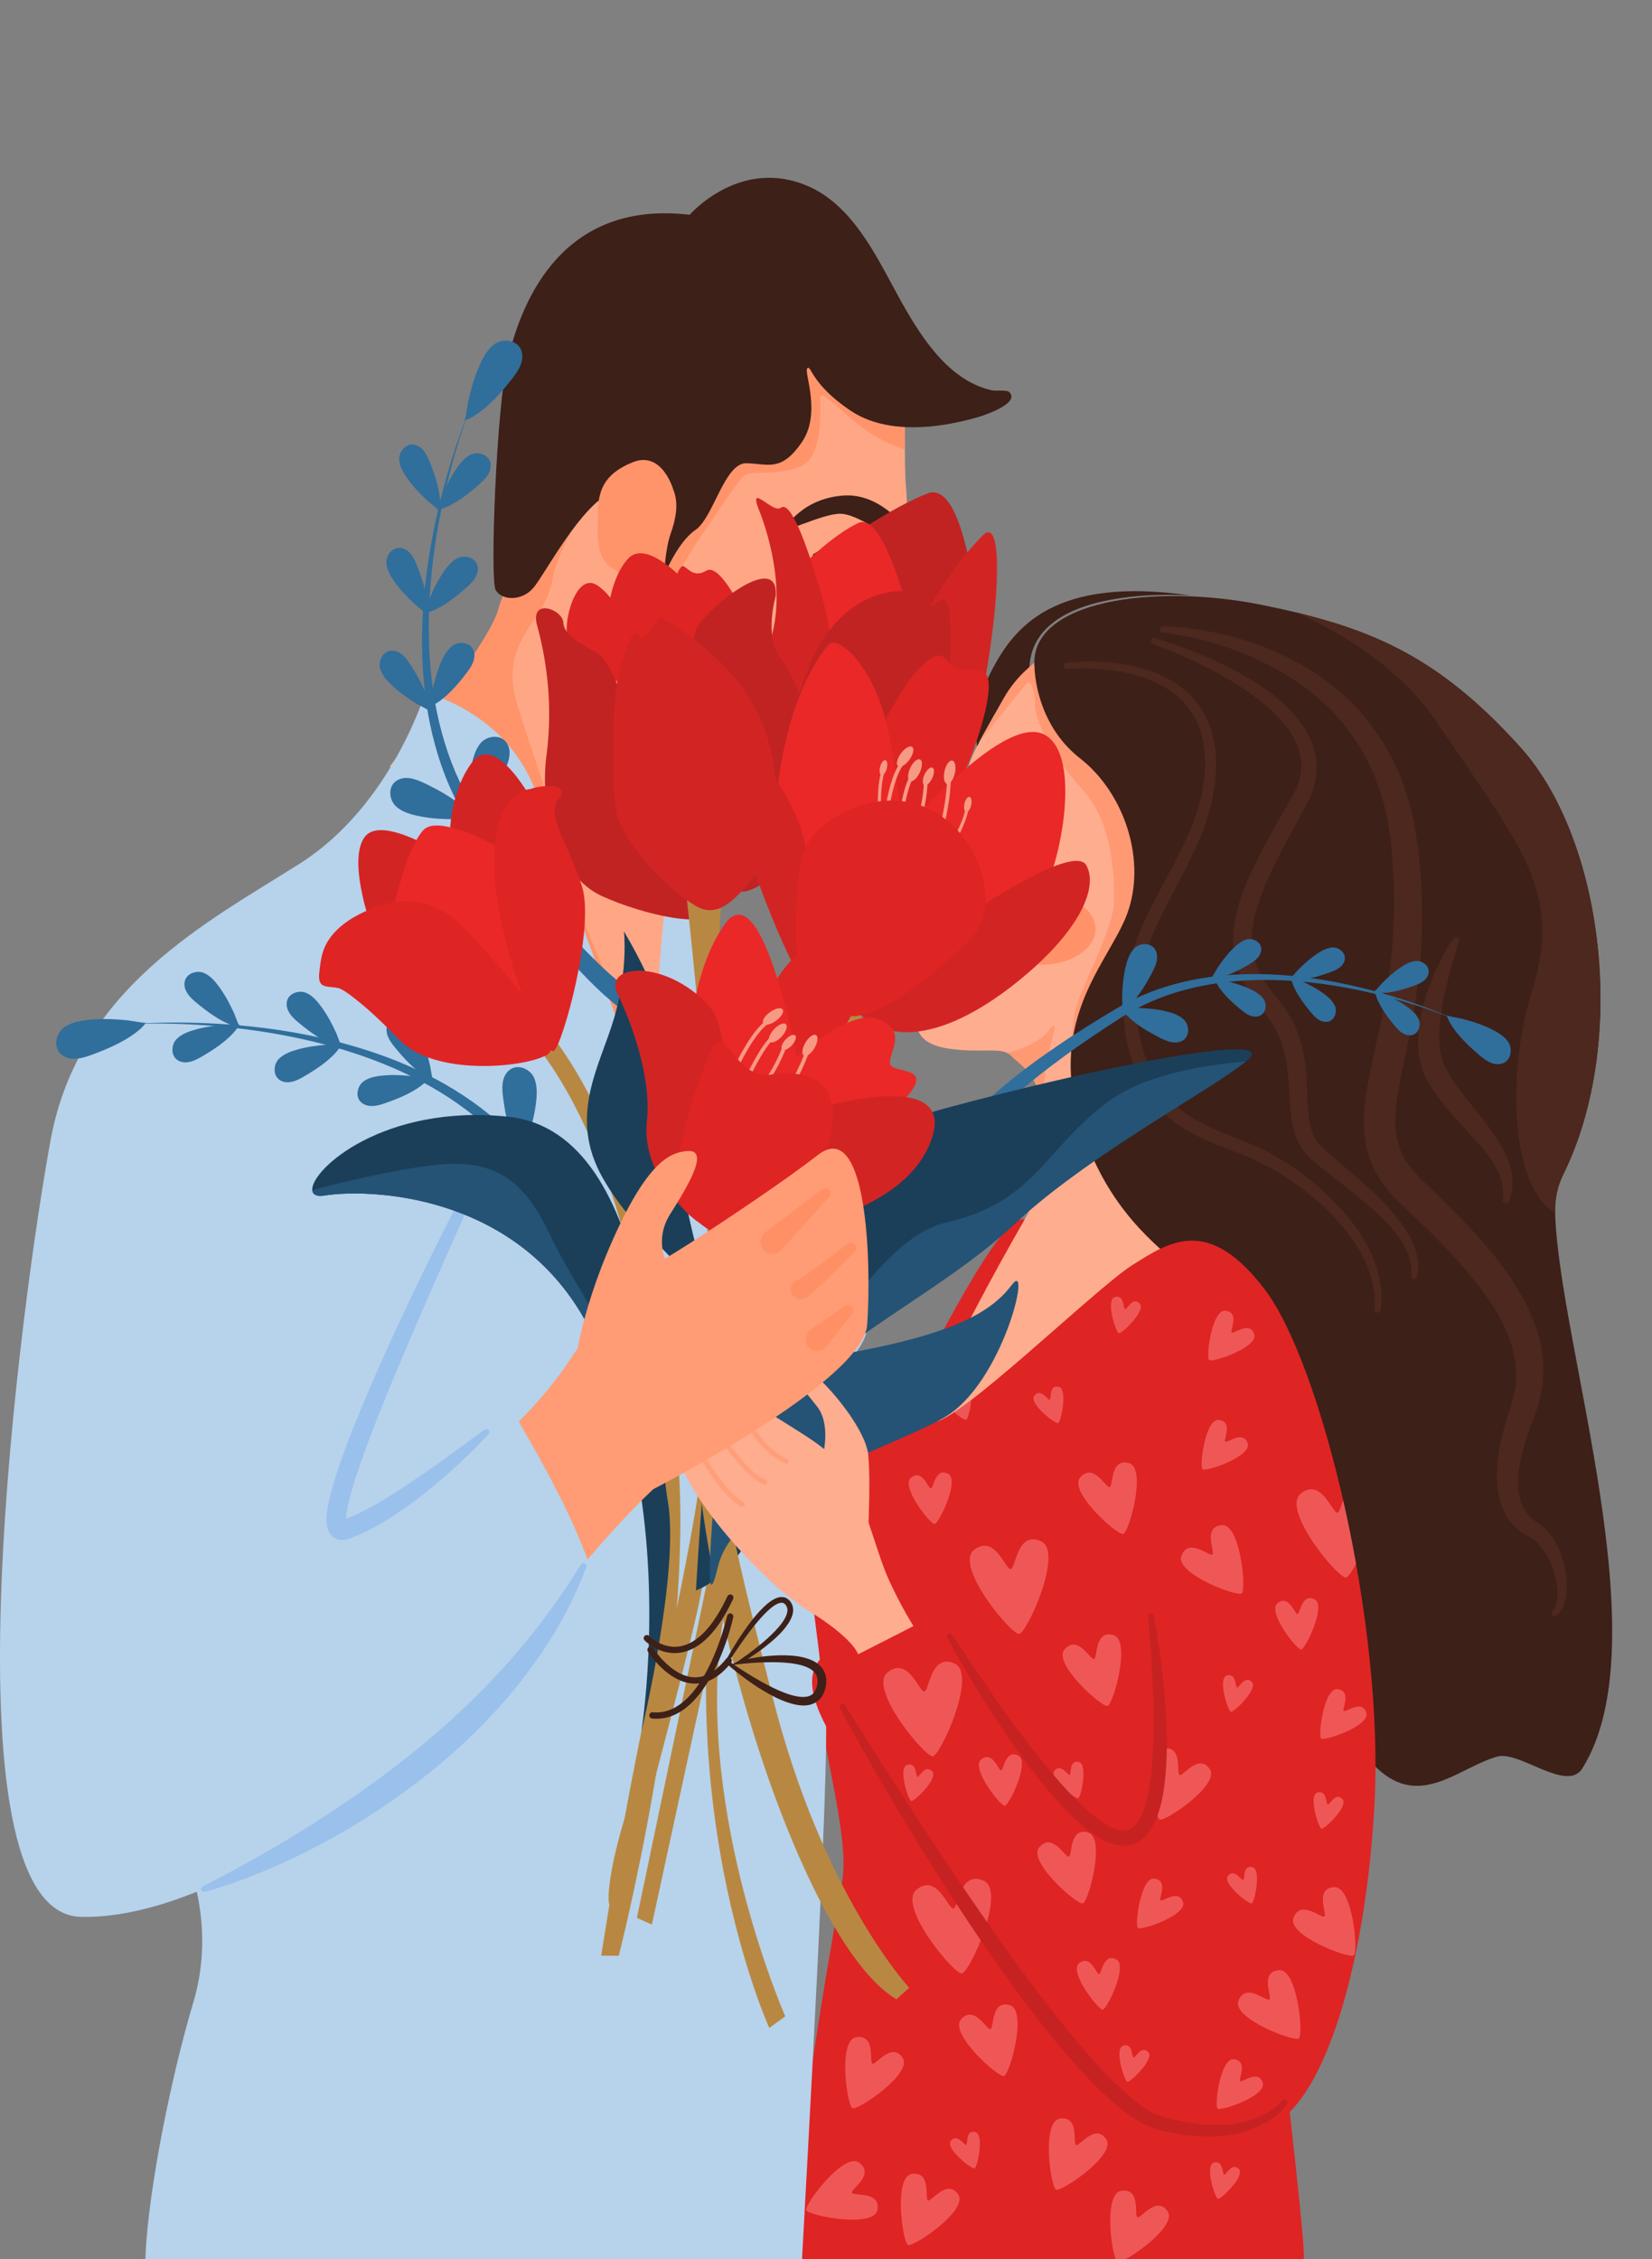 <?xml version="1.0" encoding="utf-8"?>
<!-- Generator: Adobe Illustrator 16.0.0, SVG Export Plug-In . SVG Version: 6.00 Build 0)  -->
<!DOCTYPE svg PUBLIC "-//W3C//DTD SVG 1.1//EN" "http://www.w3.org/Graphics/SVG/1.1/DTD/svg11.dtd">
<svg version="1.1" id="Calque_1" xmlns="http://www.w3.org/2000/svg" xmlns:xlink="http://www.w3.org/1999/xlink" x="0px" y="0px"
	 width="580px" height="793px" viewBox="0 0 580 793" enable-background="new 0 0 580 793" xml:space="preserve">
<rect x="0" y="0" width="580" height="793" fill="#808080" stroke="none"/>
<g>
	<defs>
		<rect id="SVGID_1_" x="0" y="38" width="580" height="755"/>
	</defs>
	<clipPath id="SVGID_2_">
		<use xlink:href="#SVGID_1_"  overflow="visible"/>
	</clipPath>
	<g clip-path="url(#SVGID_2_)">
		<g>
			<path fill="#DF2424" d="M319.501,494.351c0,0-19.542,13.959-31.64,49.323c-12.098,35.363,11.596,92.596,7.892,116.327
				c-3.705,23.729-27.379,145.217-10.628,150.94c16.752,5.723,62.191-20.09,95.383-5.665c33.191,14.425,76.319-3.47,77.25-11.845
				c0.93-8.376-14.019-122.729-12.158-129.709c1.861-6.98-42.808-137.266-42.808-137.266L319.501,494.351z"/>
			<g>
				<path fill="#FFAD8F" d="M328.053,319.424c-0.463,2.674-2.85,2.335-1.863,5.369c1.009,3.011,3.144,1.892,3.144,1.892
					s-1.382,5.359-2.57,5.91c-1.166,0.572-2.771,0.063-2.57,3.115c0.202,3.051,2.222,10.166,1.338,12.564
					c-0.861,2.421-2.862,1.791-3.556,6.719c-0.673,4.927-0.784,11.435,11.327,13.142c10.359,1.464,16.65-0.275,20.313,1.475
					c0.619,0.291,1.173,0.671,1.644,1.206c2.353,2.631,9.344,5.722,11.491,20.255c0.027,0.218,0.029,0.327,0.029,0.327
					c0.781,5.44,0.877,12.467-0.2,21.617c-0.84,7.136-18.389,33.975-23.024,41.056c-1.334,2.039-23.706,49.363-20.188,48.54
					c2.519-0.582,51.071-29.953,54.032-31.243c25.333-10.889,59.718-59.979,59.718-59.979s-15.66-161.246-17.258-161.47
					c-1.599-0.225-34.683-27.251-34.683-27.251s-7.48,1.242-15.821,5.932c-6.034,3.414-12.484,8.605-16.911,16.413
					c-3.942,6.99-6.756,11.856-8.764,15.658c0.001,0.021-0.021,0.044-0.042,0.066c-3.282,6.319-4.36,9.728-4.911,15.198
					c-0.867,8.774,0.263,11.411-4.685,15.499c-4.949,4.086-7.629,8.079-10.131,9.38c-7.332,3.901-8.032,9.528-2.943,11.528
					C326.059,314.361,328.538,316.771,328.053,319.424z"/>
				<path fill="#3D2018" d="M418.051,209.055c1.262,0.184-55.055-5.036-56.632,25.103l-12.478,17.024l-5.911,10.786
					c0,0-2.029-13.281,5.528-27.368S369.955,202.04,418.051,209.055z"/>
				<g>
					<path fill="#3D2018" d="M354.442,290.997c-2.887,0.698-6.011,0.792-8.595-0.24c-1.266-0.562-2.428-1.324-3.338-2.397
						c-0.942-1.04-1.689-2.294-2.378-3.637c-0.159-0.317-0.545-0.445-0.863-0.287c-0.263,0.132-0.394,0.426-0.342,0.7
						c0.317,1.594,0.997,3.158,2.05,4.509c1.058,1.344,2.531,2.406,4.159,2.97c3.282,1.16,6.747,0.636,9.666-0.738
						c0.237-0.111,0.339-0.395,0.228-0.633c-0.098-0.208-0.328-0.313-0.542-0.26L354.442,290.997z"/>
					<g>
						<path fill="#3D2018" d="M339.83,286.648c-1.067,1.47-2.548,2.947-4.35,3.461l-0.015,0.004
							c-0.204,0.058-0.322,0.271-0.264,0.474c0.051,0.182,0.226,0.296,0.408,0.276c1.095-0.114,2.125-0.541,3.051-1.088
							c0.931-0.565,1.757-1.2,2.556-2.013c0.346-0.352,0.34-0.918-0.011-1.263c-0.352-0.345-0.917-0.34-1.262,0.012
							c-0.031,0.031-0.058,0.063-0.083,0.096L339.83,286.648z"/>
						<path fill="#3D2018" d="M342.1,289.784c-0.438,1.504-1.449,3.001-2.876,3.771c-0.188,0.097-0.262,0.329-0.164,0.517
							c0.094,0.181,0.318,0.252,0.501,0.171c0.851-0.398,1.612-0.993,2.208-1.712c0.604-0.728,1.071-1.508,1.404-2.442
							c0.104-0.291-0.048-0.611-0.338-0.714c-0.291-0.104-0.611,0.048-0.715,0.337c-0.003,0.011-0.007,0.021-0.009,0.032
							L342.1,289.784z"/>
						<path fill="#3D2018" d="M346.005,292.009c-0.017,0.77-0.065,1.567-0.152,2.34c-0.095,0.761-0.207,1.572-0.489,2.189
							l-0.016,0.036c-0.088,0.191-0.003,0.418,0.188,0.506c0.175,0.08,0.38,0.016,0.48-0.142c0.502-0.79,0.698-1.584,0.925-2.383
							c0.208-0.803,0.373-1.595,0.509-2.42c0.066-0.396-0.203-0.772-0.601-0.837c-0.396-0.065-0.771,0.204-0.837,0.601
							C346.009,291.93,346.006,291.977,346.005,292.009z"/>
						<path fill="#3D2018" d="M351.521,292.108c-0.098,0.892-0.13,1.749-0.078,2.636c0.078,0.875,0.144,1.802,0.758,2.655
							c0.123,0.171,0.361,0.21,0.533,0.087c0.163-0.117,0.206-0.338,0.104-0.507l-0.025-0.039c-0.347-0.568-0.395-1.424-0.378-2.214
							c0.024-0.801,0.131-1.636,0.29-2.414l0.002-0.015c0.067-0.331-0.146-0.653-0.478-0.721c-0.331-0.066-0.653,0.148-0.719,0.478
							C351.525,292.071,351.522,292.09,351.521,292.108z"/>
					</g>
				</g>
				<path fill="#3D2018" d="M340.454,272.228c0.146-0.779,0.797-1.397,1.588-1.426c2.485-0.087,8.007,0.525,12.428,6.818
					c5.895,8.392,5.186,9.751,5.321,10.977c0.136,1.225-9.752-10.24-14.48-11.952C341.618,275.309,339.443,277.594,340.454,272.228z
					"/>
				<g>
					<path fill="#FFFFFF" d="M337.828,330.288l0.202-0.444l-2.695-2.065c0,0-5.991-0.954-6.126-0.916
						c-0.136,0.037-2.626,5.923-2.626,5.923l3.587,0.263L337.828,330.288z"/>
					<path fill="#FF4921" d="M338.028,329.819c0.256-0.36-9.905-13.042-13.077-8.279c-2.123,3.189,0.572,6.048,5.063,5.987
						C333.623,327.478,338.028,329.819,338.028,329.819z"/>
					<path fill="#FF4921" d="M338.03,329.844c-1.562,3.776-5.731,5.538-9.601,5.636c-1.052,0.027-2.175-0.047-3.203-0.295
						c-0.849-0.205-2.001-0.8-1.844-1.819c0.154-0.993,0.912-1.412,1.862-1.362c0.598,0.032,1.181,0.224,1.776,0.297
						c1.515,0.185,3.043,0.041,4.519-0.338c1.804-0.463,3.463-1.332,5.229-1.912C336.852,330.023,338.11,329.648,338.03,329.844z"/>
				</g>
				
					<ellipse transform="matrix(-1 0.023 -0.023 -1 739.827 644.316)" fill="#FF9269" cx="366.198" cy="326.425" rx="18.514" ry="12.316"/>
				<path fill="#FF9973" d="M343.681,260.669c5.133-6.471,15.338-19.302,16.92-20.758c2.138-1.97,2.841,6.746,2.841,6.746
					c-0.714,5.06,5.782,18.836,16.438,30.335c10.612,11.478,11.308,29.34,11.254,39.296c-0.032,9.978-12.505,31.396-13.822,39.612
					c-1.317,8.216-1.257,13.629-1.257,13.629s25.321-23.724,25.311-24.138c-0.009-0.414,2.718-53.458,2.718-53.458l-23.445-49.209
					c0,0-6.183-10.642-11.284-14.126c-6.034,3.414-12.484,8.605-16.911,16.413C348.502,252.001,345.689,256.867,343.681,260.669z"/>
				<path fill="#3D2018" d="M395.653,321.008c-7.016,18.564-32.556,40.372-11.75,85.887c20.784,45.517,60.723,43.306,74.639,93.935
					c5.194,18.894-2.43,100.618,28,122.38c13.94,9.982,26.778-3.173,39.142-6.602c7.765-2.165,24.461,12.797,29.871,4.137
					c27.707-44.276-8.217-148.724-9.568-194.994c-0.129-4.69,0.749-9.186,2.855-13.469c22.983-46.525,14.207-117.553-15.05-149.973
					c-25.964-28.762-47.679-39.831-78.587-47.282c-3.885-0.958-7.944-1.826-12.177-2.688c-37.679-7.623-82.117-1.643-79.804,22.011
					c0,0,0.1,19.469,15.95,31.832C395.022,278.563,402.646,302.445,395.653,321.008z"/>
				<path fill="#FF9973" d="M353.615,369.61c0.619,0.291,1.173,0.671,1.644,1.206c2.353,2.631,9.344,5.722,11.491,20.255
					c-0.146-1.634-0.69-9.13,0.55-16.887c1.413-8.765,5.025-16.859,1.504-13.307C368.42,361.257,366.094,366.397,353.615,369.61z"/>
				<g>
					<path fill="#4D281E" d="M408.273,222.007c17.079,2.237,33.858,8.217,47.781,17.826c3.46,2.431,6.754,5.078,9.745,8.017
						c3.063,2.864,5.788,6.049,8.268,9.386c4.907,6.729,8.597,14.26,11.017,22.21c2.447,7.999,3.473,16.204,3.96,24.847
						c0.49,8.547,0.492,17.095-0.079,25.6c-0.552,8.51-1.794,16.953-3.439,25.38c-1.657,8.445-3.767,16.83-5.398,25.799
						c-0.78,4.491-1.398,9.193-1.267,14.175c0.082,4.956,1.196,10.25,3.502,14.938c2.265,4.712,5.502,8.707,8.986,12.053
						c3.287,3.142,6.381,5.943,9.483,8.997c6.157,6.012,12.063,12.216,17.244,18.813c5.256,6.521,9.709,13.558,12.211,21.011
						l0.492,1.391l0.33,1.413l0.665,2.828c0.118,1.896,0.623,3.799,0.473,5.7c0.199,3.854-0.747,7.532-1.865,11.374
						c-2.852,8.557-5.35,17.521-4.74,27.304c0.391,4.799,1.813,10.126,5.476,14.056c1.726,1.941,4.042,3.495,6.073,4.547
						c1.462,0.677,2.804,2.045,3.996,3.525c2.387,3.054,4.056,6.958,4.989,10.956c0.403,2.009,0.697,4.054,0.644,6.071
						c-0.092,1.981-0.541,3.986-1.721,5.259l-0.072,0.077c-0.41,0.441-0.384,1.13,0.057,1.539c0.407,0.377,1.023,0.385,1.438,0.038
						c2.101-1.75,2.876-4.275,3.307-6.582c0.365-2.351,0.36-4.701,0.122-7.021c-0.594-4.604-1.879-9.166-4.51-13.321
						c-1.366-2.031-2.963-4.074-5.364-5.541c-1.756-1.138-3.014-2.213-4.104-3.642c-2.122-2.773-2.951-6.444-3.002-10.307
						c0.039-7.837,2.759-16.01,5.792-23.858c3.581-8.872,4.237-19.652,1.146-28.811c-2.822-9.281-7.743-17.392-13.239-24.65
						c-5.574-7.242-11.724-13.808-18.032-20.096c-3.115-3.121-6.468-6.253-9.5-9.176c-2.844-2.689-5.186-5.629-6.741-8.814
						c-3.264-6.268-2.858-14.101-1.454-22.389c1.431-8.285,3.585-16.914,5.077-25.706c1.533-8.798,2.667-17.752,3.065-26.741
						c0.438-8.986,0.242-17.996-0.619-26.917c-0.787-8.813-2.234-18.084-5.24-26.77c-2.953-8.732-7.563-16.912-13.304-24.089
						c-5.768-7.169-12.834-13.206-20.571-17.913c-7.728-4.739-16.066-8.313-24.662-10.742c-8.599-2.46-17.374-3.963-26.321-4.227
						c-0.602-0.018-1.104,0.456-1.122,1.058c-0.017,0.563,0.397,1.038,0.942,1.112L408.273,222.007z"/>
					<path fill="#4D281E" d="M374.622,234.823c6.243-0.474,12.669-0.116,18.842,0.978c6.167,1.127,12.212,3.155,17.272,6.609
						c5.061,3.425,8.906,8.392,10.734,14.165c1.816,5.76,2.017,12.094,1.124,18.21c-1.703,12.358-7.84,23.67-13.857,34.937
						c-3.003,5.685-6.14,11.325-8.646,17.474c-2.457,6.113-4.364,12.515-5.15,19.138c-0.787,6.599-0.729,13.404,0.804,19.966
						c1.478,6.559,4.179,12.86,7.957,18.421c1.921,2.787,4.155,5.398,6.748,7.664c2.611,2.294,5.522,4.081,8.46,5.644
						c5.919,3.113,12.104,5.181,17.956,7.574c11.561,4.729,22.133,12.007,30.919,21.007c4.331,4.53,8.2,9.518,10.991,15.073
						c1.346,2.793,2.427,5.707,3.118,8.722c0.613,3.026,0.878,6.119,0.704,9.223l-0.002,0.04c-0.034,0.602,0.426,1.116,1.028,1.15
						c0.581,0.033,1.082-0.399,1.146-0.97c0.364-3.302,0.315-6.662-0.229-9.96c-0.605-3.283-1.636-6.467-2.954-9.518
						c-1.354-3.037-3.032-5.9-4.869-8.646c-1.879-2.718-3.986-5.255-6.187-7.695c-8.931-9.565-19.676-17.623-31.918-22.648
						c-6.012-2.509-12.038-4.599-17.477-7.528c-2.712-1.475-5.297-3.104-7.498-5.077c-2.229-1.982-4.189-4.302-5.89-6.817
						c-3.463-5.057-5.938-10.749-7.315-16.709c-1.43-5.96-1.517-12.205-0.821-18.336c0.694-6.152,2.454-12.186,4.75-17.988
						c2.31-5.771,5.39-11.41,8.359-17.09c3.012-5.669,5.983-11.452,8.494-17.501c2.535-6.027,4.483-12.417,5.319-19.027
						c0.847-6.575,0.569-13.417-1.579-19.897c-2.125-6.494-6.726-12.122-12.408-15.719c-5.681-3.66-12.158-5.609-18.616-6.627
						c-6.499-0.997-13.019-1.121-19.564-0.404c-0.599,0.065-1.03,0.604-0.965,1.203c0.064,0.585,0.582,1.012,1.165,0.968
						L374.622,234.823z"/>
					<path fill="#4D281E" d="M404.818,226.101c10.732,4.013,21.3,8.86,30.83,15.074c4.753,3.112,9.251,6.578,13.091,10.557
						c3.764,3.988,6.885,8.64,7.806,13.67c0.446,2.493,0.512,5.048-0.149,7.515c-0.164,1.256-0.793,2.433-1.161,3.652
						c-0.622,1.189-1.114,2.282-1.848,3.543c-2.928,5.015-5.83,10.045-8.596,15.209c-2.746,5.175-5.489,10.381-7.705,15.977
						c-2.213,5.563-3.977,11.57-4.13,17.983c-0.218,6.425,1.876,12.922,5.148,18.239c1.553,2.699,3.648,5.156,5.397,7.423
						c0.799,1.064,1.662,2.092,2.425,3.178c0.67,1.142,1.384,2.26,2.035,3.412c2.463,4.698,3.658,9.957,4.182,15.482
						c0.626,5.522,0.412,11.352,1.595,17.595c0.646,3.078,1.663,6.366,3.755,9.096l0.727,1.043c0.267,0.326,0.58,0.611,0.87,0.917
						l1.787,1.784l3.423,2.788c4.563,3.658,9.183,7.105,13.583,10.76c4.373,3.668,8.65,7.444,12.083,11.83
						c1.784,2.155,3.146,4.547,4.235,7.03c1.007,2.517,1.434,5.18,1.254,7.887l-0.007,0.096c-0.04,0.6,0.416,1.119,1.015,1.159
						c0.563,0.037,1.054-0.365,1.147-0.908c0.509-3.061,0.341-6.264-0.605-9.229c-1.019-2.902-2.384-5.688-4.132-8.139
						c-3.398-4.999-7.553-9.302-11.887-13.264c-4.323-3.984-8.81-7.717-13.178-11.449l-3.219-2.824l-1.229-1.347
						c-0.202-0.226-0.429-0.432-0.612-0.671l-0.473-0.768c-1.4-1.945-2.086-4.373-2.582-6.932
						c-0.897-5.189-0.615-11.041-1.129-17.05c-0.493-5.993-1.842-12.271-4.745-17.899c-0.756-1.378-1.587-2.717-2.387-4.072
						c-0.885-1.291-1.874-2.505-2.814-3.755c-1.789-2.325-3.494-4.266-4.854-6.601c-2.779-4.521-4.414-9.503-4.28-14.722
						c0.079-5.217,1.591-10.531,3.552-15.745c1.971-5.226,4.559-10.342,7.167-15.441c2.631-5.097,5.462-10.145,8.2-15.244
						c3.094-5.255,4.82-12.253,3.269-18.613c-1.418-6.422-5.317-11.642-9.563-15.9c-4.335-4.251-9.209-7.749-14.324-10.705
						c-5.095-2.998-10.394-5.55-15.786-7.832c-5.399-2.284-10.886-4.248-16.537-5.876c-0.58-0.166-1.184,0.168-1.351,0.747
						c-0.159,0.55,0.135,1.124,0.662,1.322L404.818,226.101z"/>
					<path fill="#4D281E" d="M510.279,329.489c-2.498,3.591-4.461,7.417-6.299,11.36c-1.76,3.967-3.318,8.06-4.386,12.366
						c-1.106,4.294-1.764,8.772-1.754,13.449l0.318,3.548c0.109,1.182,0.482,2.389,0.727,3.581c0.194,1.201,0.803,2.37,1.249,3.548
						c0.449,1.249,1.061,2.191,1.647,3.177c4.74,7.883,11.038,13.885,16.503,20.004c2.696,3.086,5.287,6.171,7.075,9.59
						c1.837,3.382,2.753,7.157,2.235,11.188c-0.078,0.604,0.348,1.156,0.952,1.233c0.495,0.064,0.96-0.221,1.151-0.654
						c1.847-4.172,1.649-9.272,0.14-13.633c-1.517-4.397-3.939-8.252-6.509-11.769c-5.121-7.06-10.951-13.129-14.844-19.886
						c-0.481-0.842-0.995-1.698-1.258-2.454c-0.297-0.8-0.769-1.499-0.908-2.407c-0.18-0.878-0.499-1.697-0.596-2.622l-0.314-2.771
						c-0.257-3.8,0.147-7.771,0.716-11.768c1.27-7.996,3.584-16.072,6.099-24.088l0.011-0.034c0.182-0.58-0.141-1.198-0.721-1.38
						C511.043,328.919,510.547,329.104,510.279,329.489z"/>
				</g>
				<path fill="#4D281E" d="M455.204,215.027c18.045,8.119,36.948,20.409,49.377,38.7c30.506,44.921,43.946,59.739,33.279,94.17
					c-9.183,29.66-7.23,68.909,8.126,77.854c-0.129-4.69,0.749-9.186,2.855-13.469c22.983-46.525,14.207-117.553-15.05-149.973
					C507.827,233.547,486.112,222.478,455.204,215.027z"/>
			</g>
			<g>
				<path fill="#FFA785" d="M136.833,268.957c0,0,13.868,15.265,30.957,33.849c3.595,3.926,7.356,7.994,11.137,12.084
					c24.104,26.123,48.609,82.262,50.513,82.661c3.641,0.744,1.853-44.813,4.464-78.899c0.72-9.276,2.172-16.318,3.956-21.737
					c4.704-14.493,11.528-17.262,11.945-19.815c0.344-2.082,1.299,0.014,6.413,3.211c0.063,0.047,0.083,0.07,0.083,0.07
					c3.423,2.139,8.725,4.761,16.935,6.956c15.591,4.143,15.133-7.828,13.975-16.157c-0.378-2.667-0.823-4.949-0.831-6.228
					c-0.005-2.407,1.442-3.728,2.973-5.02c1.805-1.494,3.714-2.937,3.338-6.016c-0.714-5.658-11.872-15.663-11.224-17.726
					c0.668-2.062,10.68,6.464,15.755,6.775c5.074,0.312,3.02-9.309,3.02-9.309s6.926,3.33,13.669,0.838
					c6.742-2.491,4.735-8.661,3.159-12.985c-1.579-4.302-2.445-11.746-3.068-18.894c-0.602-7.146-0.325-3.184,2.582-11.698
					c2.885-8.515,1.727-15.435,1.352-22.047c-0.152-2.459-0.217-6.711-0.251-11.091c-0.033-3.34-0.019-6.764-0.023-9.517
					c0.012-3.38,0.028-5.764,0.028-5.764c-0.227-26.35-46.097-42.861-59.354-41.572c-13.258,1.289-25.679,14.747-36.916,26.195
					c-7.075,7.196-22.279,34.571-33.437,57.101c-6.557,13.253-11.732,24.835-12.979,29.636c-2.086,7.849-15.62,26.375-25.979,39.785
					C142.243,262.396,136.833,268.957,136.833,268.957z"/>
				<path fill="#FF946B" d="M228.555,192.39l3.144,19.419c0,0,12.097-20.522,15.054-24.545c2.956-4.024,11.946-18.082,14.506-20.244
					c2.58-2.139,11.643,0.303,19.996-3.368c8.355-3.692,6.484-21.95,6.792-24.51c0.287-2.561,7.737,6.024,15.672,11.647
					c6.023,4.292,11.623,6.284,13.964,6.991c-0.033-3.34-0.019-6.764-0.023-9.517c-1.614-3.719-3.797-6.649-3.797-6.649
					l-23.215-18.721c0,0-5.936-2.531-11.627-2.317c-5.711,0.17-9.517,20.528-9.517,20.528l-23.316,22.152L228.555,192.39z"/>
				<g>
					<path fill="#3D2018" d="M285.375,195.087c0.129,0.183,0.315,0.241,0.499,0.144l0.031-0.001
						c1.779-0.844,3.588-1.658,5.468-2.164c0.954-0.3,1.909-0.476,2.897-0.621c0.926-0.145,1.885-0.227,2.846-0.248
						c1.145-0.056,2.292,0.012,3.411,0.173c0.746,0.077,1.491,0.215,2.239,0.385c0.904,0.228,1.808,0.486,2.683,0.84
						c0.438,0.176,0.876,0.352,1.282,0.529l0.627,0.327c0.25,0.118,0.314,0.179,0.845,0.415c0.875,0.353,1.857-0.072,2.21-0.916
						c0.354-0.875-0.04-1.858-0.915-2.21c0-0.031-0.032-0.03-0.032-0.03l-0.25-0.088l-1.28-0.467c-0.5-0.175-1.03-0.349-1.56-0.493
						c-1.027-0.256-2.085-0.45-3.143-0.613c-2.112-0.232-4.219-0.249-6.317,0.076c-2.039,0.292-4.104,0.802-5.976,1.586
						c-1.935,0.755-3.71,1.785-5.421,2.845C285.335,194.685,285.279,194.935,285.375,195.087z"/>
					<path fill="#3D2018" d="M295.837,197.553c1.816,0.859,4,0.099,4.857-1.717c0.532-1.158,0.442-2.457-0.168-3.466
						c-1.119-0.161-2.266-0.229-3.411-0.173c-0.961,0.021-1.92,0.104-2.846,0.248c-0.06,0.094-0.12,0.157-0.149,0.25
						C293.262,194.512,294.021,196.664,295.837,197.553z"/>
				</g>
				<path fill="#FF946B" d="M149.022,253.643l18.768,49.162l0.653,1.73l10.484,10.354l13.775,13.611
					c0,0,34.442,79.705,38.798,63.212c1.651-6.25-34.447-81.153-37.136-99.156c-2.69-17.982-6.36-24.233-12.906-45.79
					c-6.546-21.557,10.176-29.157,12.363-42.548c2.191-13.435,13.946-28.407,13.946-28.407l-19.786,8.411
					c-6.557,13.253-11.732,24.835-12.979,29.636C172.916,221.707,159.382,240.233,149.022,253.643z"/>
				<path fill="#3D2018" d="M315.092,183.005c0.055-0.496-0.134-0.979-0.497-1.323c-2.005-1.9-8.989-8.441-18.489-7.732
					c-12.6,0.941-18.356,8.43-20.541,11.339s13.372-5.218,19.712-4.938c6.342,0.281,15.507,8.254,17.723,6.775
					C314.533,186.104,314.97,184.127,315.092,183.005z"/>
				<path fill="#3D2018" d="M242.136,75.404c0,0,17.631-20.399,41.491-10.084c13.993,6.05,22.081,20.755,28.972,33.526
					c7.757,14.377,18.156,34.34,35.68,38.18c1.308,0.287,5.175-0.267,6.065,0.607c3.991,3.918-8.849,8.185-11.03,8.813
					c-13.952,4.016-32.123,6.193-44.781-2.352c-13.873-9.364-13.676-16.078-15.072-14.834c-1.397,1.244,5.152,15.793-2.028,26.105
					c-7.181,10.313-11.551,7.481-19.32,7.242c-7.769-0.239-11.587,19.104-17.962,23.428c-6.375,4.323-11.099,16.274-11.099,16.274
					s-5.036-19.348-5.428-27.488c-0.391-8.14-1.311-6.98-12.508-2.266c-11.197,4.714-23.552,28.591-27.708,33.626
					c-4.157,5.035-11.364,4.643-13.405,0.889c-2.04-3.753,0.314-64.63,4.256-80.847C182.2,110.005,194.764,69.776,242.136,75.404z"
					/>
				<path fill="#FF946B" d="M236.406,171.947c0,0-3.887-13.939-14.338-9.662c-10.451,4.277-12.052,10.327-12.173,18.049
					c-0.122,7.721-0.956,15.575,5.48,19.482c6.435,3.908,10.463,6.965,10.391,11.001c-0.072,4.035,6.045,7.396,6.576,1.633
					c0.528-5.765,0.792-18.649,3.122-25.142C237.795,180.815,238.021,175.815,236.406,171.947z"/>
				<path fill="#FF946B" d="M226.271,272.405c6.747,9.083,10.152,19.286,11.588,24.51c4.704-14.493,11.528-17.262,11.945-19.815
					c0.344-2.082,1.299,0.014,6.413,3.211c-1.583-1.397-26.966-23.979-33.266-29.784
					C216.45,244.514,216.743,259.531,226.271,272.405z"/>
				<path fill="#FF946B" d="M309.224,233.232c0.241-0.518-2.001-1.273-4.195-2.289c-2.411-1.116-4.806-2.436-4.742-1.51
					c0.057,0.832,1.171,2.799,3.188,3.65C305.746,234.041,308.956,233.808,309.224,233.232z"/>
				<path fill="#FF946B" d="M285.289,266.444c0.573,1.271,1.27,2.983,1.92,4.735c-0.378-2.667-0.823-4.949-0.831-6.228
					c-0.005-2.407,1.442-3.728,2.973-5.02c-1.388,0.716-2.832,1.299-3.736,1.201C283.375,260.907,283.494,262.498,285.289,266.444z"
					/>
			</g>
			<path fill="#B7D2EB" d="M149.354,242.93c0,0-11.787,39.707-44.049,60.18c-32.261,20.474-77.551,43.429-87.478,96.784
				c-9.926,53.355-39.706,271.74,10.547,272.979c13.536,0.335,28.824-3.65,44.512-10.406
				c42.558-18.325,88.044-57.029,109.351-85.136c29.158-38.466,47.15-54.597,47.15-54.597s76.312-37.845,75.07-57.698
				c-1.24-19.854-1.862-70.106-17.371-59.56c-15.511,10.547-54.596,37.845-57.699,38.466c-3.101,0.62-16.75,14.269-29.779,34.123
				c-13.029,19.853-44.048,48.392-74.449,62.04c-30.4,13.649,32.262-111.053,37.844-127.184
				C168.587,396.792,235.591,271.468,149.354,242.93z"/>
			<path fill="#B7D2EB" d="M57.533,636.27c0,0,21.405,29.779,10.237,67.005c-11.167,37.224-25.23,113.577-10.341,107.993
				c14.891-5.583,90.485-16.524,113.751-13.733c23.266,2.792,107.839,43.26,110.269-2.06c1.5-27.982,9.98-176.887,8.428-194.569
				c-1.551-17.681-11.787-98.334-18.302-118.498c-1.011-3.129-1.648-6.396-2.307-9.613c-1.084-5.292-2.042-10.608-2.971-15.929
				c-1.196-6.849-2.326-13.709-3.429-20.574c-1.261-7.844-2.482-15.695-3.681-23.55c-1.265-8.281-2.505-16.567-3.728-24.855
				c-1.205-8.161-2.392-16.325-3.567-24.491c-1.078-7.485-2.145-14.971-3.202-22.458c-0.884-6.25-1.76-12.501-2.63-18.753
				c-0.517-3.71-1.17-7.438-1.599-11.151c-0.463-4.019-0.328-9.861-4.056-12.338c-0.555-0.369-1.26-0.57-1.899-0.377
				c-1.938,0.584-2.555,4.239-2.949,6.014c-0.512,2.306-0.879,4.646-1.213,6.985c-0.938,6.548-1.568,13.143-2.139,19.731
				c-0.664,7.643-1.211,15.296-1.703,22.952c-0.445,6.937-0.842,13.875-1.205,20.817c-0.231,4.441-0.449,8.883-0.646,13.326
				c-0.025,0.562-0.295,1.655-0.095,2.197c-0.003-0.01-37.06-100.521-37.06-100.521L57.533,636.27z"/>
			<path fill="#DF2424" d="M444.048,452.628c-19.853-26.058-33.502-16.751-46.53-8.518c-13.029,8.233-62.042,56.289-70.107,55.049
				c-8.065-1.241,32.32-71.076,32.32-71.076c-8.511-2.918-32.752,47.937-44.684,68.563c-3.29,5.686-5.318,9.337-5.318,9.337
				l78.171,31.641c0,0,10.237,73.519,13.96,106.091c1.913,16.738-18.05-2.163-39.045-26.261c-9.685,14.057-16.931,30.17-26.92,44.57
				c30.31,31.339,83.993,82.484,103.19,84.988c21.404,2.792,39.706-48.081,43.428-112.604
				C486.237,569.886,463.902,478.685,444.048,452.628z"/>
			<path fill="#DF2424" d="M318.106,560.89c-8.376-13.028-19.543,9.307-30.245,21.649c-10.702,12.345,11.633,40.702,38.577,69.551
				c2.778,2.975,5.972,6.332,9.458,9.935c9.989-14.4,17.236-30.514,26.92-44.57C342.958,594.663,322.177,567.222,318.106,560.89z"/>
			<path fill="#99C1EB" d="M71.229,662.113c6.615-3.336,13.183-6.826,19.597-10.509c6.449-3.623,12.777-7.436,19.004-11.373
				c6.194-3.992,12.382-7.97,18.313-12.31c6.021-4.206,11.833-8.684,17.525-13.295c5.73-4.565,11.233-9.399,16.54-14.434
				c5.383-4.96,10.416-10.269,15.363-15.665c9.789-10.894,18.587-22.681,26.397-35.355c0.298-0.489,0.936-0.642,1.424-0.343
				c0.427,0.262,0.596,0.787,0.431,1.239c-5.207,14.167-13.044,27.396-22.382,39.366c-4.617,6.044-9.768,11.649-15.066,17.093
				c-5.378,5.365-11.037,10.44-16.907,15.243c-11.864,9.446-24.46,17.949-37.805,25.031c-6.625,3.618-13.462,6.831-20.397,9.777
				c-6.973,2.874-14.003,5.542-21.341,7.472c-0.552,0.146-1.117-0.185-1.263-0.736c-0.126-0.48,0.107-0.972,0.534-1.186
				L71.229,662.113z"/>
			<path fill="#99C1EB" d="M175.701,398.34l-10.942,24.378l-10.82,24.418c-7.163,16.289-14.256,32.609-20.822,49.077
				c-3.227,8.244-6.413,16.523-8.989,24.853c-0.625,2.081-1.215,4.164-1.703,6.226c-0.461,2.034-0.878,4.156-0.911,5.885
				l-0.001,0.612l0.049,0.475c0.024,0.269,0.134,0.393-0.024,0.151c-0.055-0.102-0.313-0.402-0.556-0.504
				c-0.25-0.204-0.642-0.204-0.703-0.248c-0.068-0.013-0.156,0.005-0.202,0.023c0.015-0.02,0.031-0.031,0.048-0.036
				s0.035-0.005,0.057,0.002l0.356-0.138l2.886-1.104c0.959-0.413,1.912-0.892,2.87-1.333c7.624-3.791,15.002-8.658,22.251-13.65
				c7.248-5.025,14.4-10.3,21.574-15.564l0.015-0.012c0.46-0.338,1.107-0.238,1.445,0.223c0.296,0.403,0.256,0.95-0.067,1.307
				c-6.054,6.675-12.661,12.749-19.601,18.501c-3.496,2.843-7.05,5.636-10.817,8.184c-3.708,2.623-7.617,5.022-11.776,7.123
				c-1.056,0.509-2.089,1.043-3.167,1.527l-3.336,1.332l-0.422,0.166l-0.756,0.192l-0.765,0.154
				c-0.324,0.025-0.691,0.023-1.036,0.006c-0.635,0.021-1.53-0.258-2.298-0.662c-0.69-0.396-1.388-1.094-1.739-1.647
				c-0.749-1.191-0.928-2.165-1.061-2.994c-0.043-0.395-0.094-0.811-0.111-1.188l0.001-1.057c0.095-2.73,0.612-4.997,1.133-7.301
				c0.55-2.27,1.189-4.471,1.86-6.652c2.73-8.686,6.006-17.032,9.458-25.303c6.885-16.536,14.438-32.718,22.256-48.763
				c3.906-8.022,7.907-15.998,12.019-23.915c4.092-7.928,8.195-15.843,12.503-23.664c0.275-0.498,0.902-0.68,1.401-0.405
				C175.731,397.274,175.916,397.856,175.701,398.34z"/>
			<g opacity="0.5">
				<defs>
					<path id="SVGID_3_" opacity="0.5" d="M444.048,452.628c-19.853-26.058-33.502-16.751-46.53-8.518
						c-11.955,7.555-54.184,48.611-67.298,54.372l-3.86-1.488c0.415-11.919,33.372-68.911,33.372-68.911
						c-8.511-2.918-32.752,47.937-44.684,68.563c-0.807,1.395-1.537,2.664-2.18,3.79c-6.781,7.141-17.375,20.925-25.007,43.237
						c-4.255,12.435-4.075,27.573-2.226,43.007c-1.145,3.983-0.26,8.938,2.156,14.593c4.027,23.522,9.954,45.967,7.962,58.728
						c-3.705,23.729-27.379,145.217-10.628,150.94c16.752,5.723,62.191-20.091,95.383-5.665c33.191,14.425,76.319-3.47,77.25-11.845
						c0.289-2.598-0.952-41.787-2.743-54.532c14.037-16.634,24.75-56.822,27.5-104.491
						C486.237,569.886,463.902,478.685,444.048,452.628z"/>
				</defs>
				<clipPath id="SVGID_4_">
					<use xlink:href="#SVGID_3_"  overflow="visible"/>
				</clipPath>
				<g clip-path="url(#SVGID_4_)">
					<g>
						<g>
							<g>
								<path fill="#FF8A8A" d="M357.449,616.237c-4.588-2.242-4.997,5.242-5.999,5.19c-1.002-0.05-2.938-6.971-6.953-3.817
									c-3.784,2.973,6.75,16.429,8.273,16.268C354.293,633.716,361.772,618.351,357.449,616.237z"/>
							</g>
						</g>
					</g>
					<g>
						<g>
							<g>
								<path fill="#FF8A8A" d="M461.493,561.39c-4.587-2.242-4.996,5.241-5.999,5.19c-1.002-0.051-2.938-6.971-6.953-3.816
									c-3.784,2.972,6.75,16.428,8.273,16.266C458.338,578.868,465.816,563.502,461.493,561.39z"/>
							</g>
						</g>
					</g>
					<g>
						<g>
							<g>
								<path fill="#FF8A8A" d="M332.802,517.313c-4.588-2.241-4.998,5.241-6,5.19s-2.938-6.971-6.954-3.816
									c-3.785,2.972,6.75,16.428,8.274,16.267C329.646,534.793,337.125,519.427,332.802,517.313z"/>
							</g>
						</g>
					</g>
					<g>
						<g>
							<g>
								<path fill="#FF8A8A" d="M479.689,601.193c-1.637-4.836-7.239,0.141-7.909-0.606c-0.669-0.749,2.884-6.995-2.183-7.627
									c-4.775-0.596-6.919,16.358-5.732,17.326C465.053,611.255,481.232,605.752,479.689,601.193z"/>
							</g>
						</g>
					</g>
					<g>
						<g>
							<g>
								<path fill="#FF8A8A" d="M438.045,506.658c-1.637-4.836-7.24,0.141-7.909-0.606c-0.669-0.748,2.884-6.994-2.183-7.626
									c-4.775-0.597-6.919,16.357-5.731,17.326C423.409,516.721,439.587,511.217,438.045,506.658z"/>
							</g>
						</g>
					</g>
					<g>
						<g>
							<g>
								<path fill="#FF8A8A" d="M415.343,667.688c-1.637-4.838-7.239,0.14-7.909-0.608c-0.669-0.748,2.884-6.993-2.182-7.626
									c-4.775-0.596-6.918,16.358-5.731,17.327C400.708,677.748,416.885,672.245,415.343,667.688z"/>
							</g>
						</g>
					</g>
					<g>
						<g>
							<g>
								<path fill="#FF8A8A" d="M439.497,590.441c-2.462-2.582-4.545,2.223-5.189,1.946c-0.645-0.275-0.234-5.281-3.631-4.188
									c-3.2,1.03,0.438,12.402,1.476,12.667C433.189,601.129,441.817,592.874,439.497,590.441z"/>
							</g>
						</g>
					</g>
					<g>
						<g>
							<g>
								<path fill="#FF8A8A" d="M327.267,621.784c-2.463-2.582-4.546,2.223-5.19,1.945c-0.644-0.276-0.234-5.281-3.631-4.188
									c-3.2,1.03,0.438,12.404,1.476,12.667C320.959,632.472,329.587,624.217,327.267,621.784z"/>
							</g>
						</g>
					</g>
					<g>
						<g>
							<g>
								<path fill="#FF8A8A" d="M471.307,631.514c-2.463-2.582-4.546,2.223-5.19,1.945c-0.644-0.277-0.234-5.281-3.631-4.188
									c-3.2,1.03,0.438,12.404,1.476,12.667C464.999,642.2,473.627,633.945,471.307,631.514z"/>
							</g>
						</g>
					</g>
					<g>
						<g>
							<g>
								<path fill="#FF8A8A" d="M378.731,618.504c-3.49-0.744-2.501,4.398-3.188,4.533c-0.688,0.135-3.171-4.229-5.36-1.411
									c-2.062,2.655,7.356,9.995,8.361,9.628C379.549,630.887,382.02,619.205,378.731,618.504z"/>
							</g>
						</g>
					</g>
					<g>
						<g>
							<g>
								<path fill="#FF8A8A" d="M371.687,486.808c-3.489-0.743-2.5,4.398-3.188,4.533c-0.688,0.136-3.171-4.229-5.36-1.411
									c-2.063,2.655,7.355,9.995,8.361,9.629C372.505,499.191,374.975,487.509,371.687,486.808z"/>
							</g>
						</g>
					</g>
					<g>
						<g>
							<g>
								<path fill="#FF8A8A" d="M439.662,655.401c-3.49-0.744-2.501,4.398-3.188,4.533c-0.688,0.136-3.171-4.229-5.36-1.411
									c-2.063,2.655,7.355,9.995,8.36,9.628C440.48,667.785,442.951,656.103,439.662,655.401z"/>
							</g>
						</g>
					</g>
					<g>
						<g>
							<g>
								<path fill="#FF8A8A" d="M468.313,662.435c-6.956,0.618-2.145,9.668-3.353,10.317c-1.209,0.648-8.368-6.085-10.839,0.447
									c-2.329,6.154,19.518,14.46,21.187,13.194C476.976,685.127,474.867,661.851,468.313,662.435z"/>
							</g>
						</g>
					</g>
					<g>
						<g>
							<g>
								<path fill="#FF8A8A" d="M308.041,775.799c1.347-6.854-8.686-4.758-8.972-6.099c-0.285-1.344,8.179-6.339,2.596-10.535
									c-5.261-3.954-19.333,14.706-18.583,16.663C283.832,777.784,306.771,782.255,308.041,775.799z"/>
							</g>
						</g>
					</g>
					<g>
						<g>
							<g>
								<path fill="#FF8A8A" d="M390.88,573.957c-6.719-1.903-5.452,8.268-6.813,8.442c-1.361,0.176-5.647-8.669-10.285-3.449
									c-4.372,4.92,13.073,20.473,15.084,19.885C390.878,598.248,397.212,575.752,390.88,573.957z"/>
							</g>
						</g>
					</g>
					<g>
						<g>
							<g>
								<path fill="#FF8A8A" d="M424.754,621.034c-3.896-5.796-9.504,2.783-10.655,2.038c-1.151-0.746,1.295-10.266-5.619-9.28
									c-6.515,0.929-3.256,24.071-1.342,24.923C409.054,639.566,428.427,626.495,424.754,621.034z"/>
							</g>
						</g>
					</g>
					<g>
						<g>
							<g>
								<path fill="#FF8A8A" d="M381.957,643.248c-6.738-1.838-5.37,8.321-6.729,8.509c-1.359,0.188-5.732-8.612-10.319-3.348
									c-4.323,4.963,13.275,20.343,15.282,19.735C382.196,667.536,388.307,644.978,381.957,643.248z"/>
							</g>
						</g>
					</g>
					<g>
						<g>
							<g>
								<path fill="#FF8A8A" d="M335.179,583.975c-8.509-3.873-8.881,9.843-10.718,9.801c-1.835-0.044-5.726-12.612-12.917-6.639
									c-6.776,5.631,13.178,29.729,15.958,29.356C330.283,616.121,343.198,587.624,335.179,583.975z"/>
							</g>
						</g>
					</g>
					<g>
						<g>
							<g>
								<path fill="#FF8A8A" d="M490.775,715.497c-4.588-2.241-4.997,5.242-5.999,5.191c-1.002-0.052-2.938-6.973-6.954-3.818
									c-3.784,2.972,6.75,16.429,8.274,16.267C487.62,732.976,495.098,717.61,490.775,715.497z"/>
							</g>
						</g>
					</g>
					<g>
						<g>
							<g>
								<path fill="#FF8A8A" d="M391.838,687.775c-4.588-2.243-4.997,5.241-5.998,5.189c-1.002-0.05-2.938-6.971-6.954-3.816
									c-3.785,2.973,6.75,16.428,8.272,16.268C388.684,705.254,396.163,689.889,391.838,687.775z"/>
							</g>
						</g>
					</g>
					<g>
						<g>
							<g>
								<path fill="#FF8A8A" d="M443.327,731.098c-1.638-4.837-7.241,0.14-7.91-0.607c-0.669-0.748,2.885-6.994-2.183-7.627
									c-4.775-0.596-6.918,16.358-5.731,17.327C428.69,741.159,444.869,735.655,443.327,731.098z"/>
							</g>
						</g>
					</g>
					<g>
						<g>
							<g>
								<path fill="#FF8A8A" d="M403.134,720.346c-2.463-2.583-4.546,2.223-5.19,1.946c-0.645-0.277-0.234-5.281-3.631-4.188
									c-3.2,1.03,0.438,12.402,1.476,12.666C396.827,731.033,405.454,722.778,403.134,720.346z"/>
							</g>
						</g>
					</g>
					<g>
						<g>
							<g>
								<path fill="#FF8A8A" d="M434.944,761.417c-2.462-2.582-4.545,2.223-5.189,1.946c-0.645-0.277-0.234-5.281-3.631-4.188
									c-3.201,1.03,0.438,12.403,1.475,12.666C428.637,772.104,437.264,763.85,434.944,761.417z"/>
							</g>
						</g>
					</g>
					<g>
						<g>
							<g>
								<path fill="#FF8A8A" d="M342.368,748.407c-3.489-0.743-2.5,4.399-3.188,4.533c-0.688,0.136-3.17-4.229-5.36-1.411
									c-2.063,2.656,7.355,9.995,8.362,9.629C343.186,760.791,345.657,749.108,342.368,748.407z"/>
							</g>
						</g>
					</g>
					<g>
						<g>
							<g>
								<path fill="#FF8A8A" d="M449.005,691.585c-6.957,0.619-2.144,9.67-3.353,10.318c-1.208,0.648-8.368-6.085-10.839,0.447
									c-2.33,6.155,19.517,14.46,21.187,13.194C457.668,714.278,455.559,691.002,449.005,691.585z"/>
							</g>
						</g>
					</g>
					<g>
						<g>
							<g>
								<path fill="#FF8A8A" d="M514.54,745.039c-6.957,0.62-2.144,9.669-3.353,10.318c-1.209,0.648-8.367-6.085-10.839,0.446
									c-2.329,6.155,19.517,14.461,21.187,13.195C523.204,767.732,521.095,744.456,514.54,745.039z"/>
							</g>
						</g>
					</g>
					<g>
						<g>
							<g>
								<path fill="#FF8A8A" d="M354.518,703.861c-6.719-1.903-5.452,8.268-6.813,8.443c-1.361,0.174-5.646-8.671-10.285-3.45
									c-4.371,4.919,13.074,20.473,15.085,19.886C354.516,728.152,360.85,705.655,354.518,703.861z"/>
							</g>
						</g>
					</g>
					<g>
						<g>
							<g>
								<path fill="#FF8A8A" d="M388.392,750.938c-3.896-5.796-9.504,2.784-10.655,2.038c-1.152-0.746,1.294-10.264-5.619-9.279
									c-6.516,0.928-3.257,24.07-1.343,24.923C372.69,769.471,392.064,756.398,388.392,750.938z"/>
							</g>
						</g>
					</g>
					<g>
						<g>
							<g>
								<path fill="#FF8A8A" d="M409.947,776.271c-3.896-5.796-9.504,2.784-10.655,2.038c-1.152-0.746,1.294-10.264-5.619-9.279
									c-6.516,0.928-3.257,24.07-1.343,24.923C394.245,794.804,413.619,781.731,409.947,776.271z"/>
							</g>
						</g>
					</g>
					<g>
						<g>
							<g>
								<path fill="#FF8A8A" d="M316.907,722.356c-3.897-5.795-9.504,2.785-10.656,2.039c-1.151-0.747,1.295-10.265-5.619-9.28
									c-6.515,0.928-3.257,24.07-1.342,24.923C301.205,740.891,320.579,727.818,316.907,722.356z"/>
							</g>
						</g>
					</g>
					<g>
						<g>
							<g>
								<path fill="#FF8A8A" d="M336.424,770.356c-3.897-5.795-9.504,2.785-10.656,2.039c-1.151-0.747,1.295-10.265-5.619-9.28
									c-6.515,0.928-3.257,24.07-1.342,24.923C320.722,788.891,340.096,775.818,336.424,770.356z"/>
							</g>
						</g>
					</g>
					<g>
						<g>
							<g>
								<path fill="#FF8A8A" d="M345.377,660.208c-8.51-3.873-8.881,9.843-10.717,9.8c-1.836-0.042-5.726-12.61-12.917-6.637
									c-6.776,5.63,13.178,29.728,15.958,29.355C340.481,692.354,353.396,663.856,345.377,660.208z"/>
							</g>
						</g>
					</g>
					<g>
						<g>
							<g>
								<path fill="#FF8A8A" d="M365.502,541.022c-8.51-3.873-8.881,9.843-10.718,9.801c-1.836-0.043-5.726-12.611-12.918-6.638
									c-6.776,5.63,13.179,29.728,15.958,29.356C360.605,573.169,373.521,544.672,365.502,541.022z"/>
							</g>
						</g>
					</g>
					<g>
						<g>
							<g>
								<path fill="#FF8A8A" d="M440.345,468.336c-1.636-4.837-7.239,0.139-7.908-0.607c-0.669-0.747,2.883-6.994-2.183-7.626
									c-4.775-0.596-6.918,16.358-5.731,17.327S441.888,472.894,440.345,468.336z"/>
							</g>
						</g>
					</g>
					<g>
						<g>
							<g>
								<path fill="#FF8A8A" d="M400.152,457.583c-2.462-2.582-4.545,2.222-5.189,1.946c-0.644-0.276-0.234-5.281-3.63-4.188
									c-3.2,1.03,0.438,12.403,1.476,12.667C393.845,468.271,402.474,460.016,400.152,457.583z"/>
							</g>
						</g>
					</g>
					<g>
						<g>
							<g>
								<path fill="#FF8A8A" d="M339.387,485.646c-3.49-0.743-2.501,4.398-3.189,4.534c-0.687,0.135-3.17-4.229-5.359-1.411
									c-2.063,2.654,7.355,9.995,8.36,9.627C340.206,498.029,342.676,486.347,339.387,485.646z"/>
							</g>
						</g>
					</g>
					<g>
						<g>
							<g>
								<path fill="#FF8A8A" d="M428.969,535.375c-6.957,0.619-2.145,9.669-3.353,10.317s-8.369-6.084-10.84,0.447
									c-2.329,6.155,19.518,14.461,21.187,13.194C437.632,558.067,435.523,534.792,428.969,535.375z"/>
							</g>
						</g>
					</g>
					<g>
						<g>
							<g>
								<path fill="#FF8A8A" d="M396.381,513.598c-6.72-1.905-5.452,8.267-6.813,8.441c-1.36,0.175-5.646-8.67-10.285-3.449
									c-4.372,4.919,13.073,20.473,15.084,19.885C396.378,537.887,402.713,515.391,396.381,513.598z"/>
							</g>
						</g>
					</g>
					<g>
						<g>
							<g>
								<path fill="#FF8A8A" d="M480.235,521.226c-8.509-3.872-8.881,9.844-10.717,9.801s-5.727-12.611-12.918-6.637
									c-6.776,5.63,13.178,29.727,15.959,29.355C475.339,553.372,488.254,524.876,480.235,521.226z"/>
							</g>
						</g>
					</g>
				</g>
			</g>
			<path fill="#C62222" d="M296.653,598.574c10.271,16.396,20.716,32.693,31.343,48.84c10.717,16.09,21.607,32.054,33.067,47.554
				c5.747,7.733,11.666,15.33,17.848,22.652c6.24,7.237,12.691,14.406,20,20.168l2.793,2.019c0.944,0.627,1.924,1.134,2.884,1.715
				c0.964,0.58,1.963,0.826,2.941,1.277c1.025,0.376,2.246,0.608,3.359,0.92c4.549,1.229,9.198,1.954,13.85,2.187
				c4.644,0.201,9.342-0.125,13.761-1.501c4.348-1.346,8.696-3.631,11.63-6.952l0.103-0.117c0.375-0.424,1.022-0.465,1.446-0.089
				c0.397,0.351,0.456,0.945,0.152,1.366c-3.116,4.323-7.579,6.963-12.303,8.807c-4.745,1.806-9.833,2.595-14.849,2.578
				c-5.015-0.015-10.037-0.513-14.874-1.666c-1.226-0.297-2.408-0.471-3.671-0.871c-1.25-0.482-2.63-0.847-3.77-1.469
				c-1.139-0.623-2.331-1.202-3.425-1.876l-3.154-2.147c-8.049-6.075-14.781-13.266-21.185-20.658
				c-6.401-7.399-12.335-15.137-18.093-22.979c-11.506-15.693-22.204-31.914-32.407-48.419
				c-10.243-16.482-20.045-33.217-29.234-50.312c-0.269-0.5-0.081-1.125,0.42-1.395c0.479-0.259,1.073-0.097,1.359,0.357
				L296.653,598.574z"/>
			<path fill="#C62222" d="M334.361,573.849c4.061,6.213,8.146,12.435,12.409,18.513c4.222,6.107,8.503,12.168,12.984,18.06
				c4.517,5.856,9.108,11.658,14.039,17.075c2.453,2.723,5.028,5.307,7.691,7.72c2.663,2.387,5.488,4.642,8.44,6.107
				c0.735,0.322,1.473,0.731,2.191,0.883c0.357,0.093,0.726,0.251,1.069,0.304l1.005,0.105c1.237-0.013,2.407-0.235,3.446-1.103
				c2.115-1.653,3.589-4.897,4.56-8.184c1.906-6.74,2.469-14.135,2.733-21.444c0.269-7.346,0.108-14.748-0.295-22.144
				c-0.316-7.4-0.91-14.814-1.582-22.197l-0.002-0.024c-0.052-0.567,0.366-1.068,0.933-1.12c0.532-0.049,1.007,0.321,1.105,0.835
				c2.793,14.724,4.437,29.622,4.578,44.726c0.024,3.777-0.156,7.566-0.49,11.372c-0.355,3.804-0.878,7.632-1.972,11.449
				c-0.572,1.905-1.206,3.82-2.205,5.688c-0.894,1.877-2.29,3.718-4.118,5.23c-1.842,1.566-4.502,2.324-6.942,2.217l-1.771-0.206
				c-0.571-0.101-1.076-0.298-1.616-0.448c-1.105-0.283-2.01-0.777-2.974-1.216c-3.713-1.891-6.724-4.393-9.586-6.973
				c-2.855-2.591-5.463-5.37-7.951-8.222c-5.021-5.675-9.533-11.692-13.854-17.821c-8.629-12.268-16.495-24.981-23.606-38.146
				c-0.271-0.501-0.083-1.126,0.417-1.396c0.474-0.256,1.059-0.103,1.35,0.339L334.361,573.849z"/>
			<g>
				<g>
					<path fill="#B88842" d="M299.529,234.799c0,0-6.819,103.696-23.454,185.688c-16.634,81.993-52.47,252.75-52.47,252.75
						l5.265,2.345l38.646-178.147l45.156-257.514L299.529,234.799z"/>
				</g>
				<g>
					<g>
						<path fill="#C12323" d="M298.163,188.728c0,0,15.81-11.058,27.555-15.538c11.746-4.48,16.162,33.813,16.162,33.813
							l-20.367,22.083l-24.126-26.765L298.163,188.728z"/>
					</g>
					<g>
						<path fill="#EA2828" d="M280.601,200.278c-0.088-1.157,12.441-12.949,20.837-16.726c8.397-3.775,16.921,29.496,16.921,29.496
							l-33.713,19.411L280.601,200.278z"/>
					</g>
					<g>
						<path fill="#D32424" d="M266.102,178.106c0,0,11.82,26.944,3.716,48.606c-8.104,21.662-13.779,68.22,9.693,76.75
							c23.473,8.53,15.825-70.911,8.899-94.736c-6.925-23.826-11.577-32.636-14.259-30.49
							C271.469,180.382,263.158,169.72,266.102,178.106z"/>
					</g>
					<g>
						<path fill="#D32424" d="M323.856,217.925c0,0,8.93-17.875,21.337-30.106c12.407-12.23-0.436,93.53-22.074,111.653
							C301.479,317.594,323.856,217.925,323.856,217.925z"/>
					</g>
					<g>
						<path fill="#C12323" d="M317.869,207.548c0,0-28.375-3.383-38.27,40.533c-9.894,43.917-5.434,53.067,8.916,60.386
							c14.349,7.32,31.25,3.521,36.395-13.527c5.144-17.048,13.86-90.422,5.202-84.209
							C321.453,216.944,317.139,216.737,317.869,207.548z"/>
					</g>
				</g>
				<g>
					<path fill="#B88842" d="M170.494,350.798c0,0,24.33,10.336,43.959,67.328c19.628,56.992,20.39,143.516,11.711,185.011
						c-8.68,41.496-15.077,83.365-15.077,83.365l6.16,0.03c0,0,24.955-97.223,21.251-167.644
						c-3.704-70.422-23.382-141.213-60.001-171.527C140.141,315.609,170.494,350.798,170.494,350.798z"/>
				</g>
				<g>
					<g>
						<path fill="#306E9C" d="M165.174,142.986c-3.598,9.386-6.382,19.062-8.691,28.824c-2.276,9.771-3.992,19.671-4.982,29.634
							c-0.996,9.958-1.276,19.984-0.604,29.931c0.681,9.938,2.302,19.813,5.216,29.277c2.875,9.469,7.08,18.501,12.584,26.634
							c5.714,8.198,11.52,16.372,17.724,24.188c6.164,7.846,12.581,15.492,19.493,22.578c3.478,3.51,7.004,6.974,10.747,10.103
							c1.866,1.564,3.766,3.073,5.71,4.46c0.971,0.682,1.956,1.352,2.937,1.948c0.489,0.287,0.986,0.614,1.463,0.851
							c0.236,0.124,0.489,0.269,0.709,0.375l0.325,0.151l0.147,0.07l0.051,0.02l0.166,0.067c1.878,0.753,2.791,2.887,2.038,4.767
							c-0.754,1.878-2.889,2.791-4.768,2.037c-0.032-0.013-0.081-0.034-0.113-0.047l-0.381-0.168l-0.275-0.136l-0.521-0.266
							c-0.34-0.178-0.626-0.356-0.942-0.534c-0.635-0.351-1.178-0.732-1.76-1.101c-1.141-0.747-2.211-1.529-3.27-2.326
							c-2.096-1.604-4.08-3.289-6.009-5.017c-3.86-3.453-7.393-7.161-10.866-10.907c-6.885-7.541-13.15-15.532-19.139-23.69
							c-6.031-8.138-11.598-16.554-17.104-25.031c-5.521-8.685-9.608-18.208-12.29-28.052c-2.722-9.843-4.08-19.987-4.482-30.109
							c-0.389-10.131,0.189-20.26,1.483-30.268c1.287-10.012,3.3-19.911,5.866-29.646
							C158.236,161.875,161.306,152.267,165.174,142.986z"/>
					</g>
					<g>
						<path fill="#306E9C" d="M148.836,215.258c0.238-0.008,1.66-4.426,1.8-4.763c1.33-3.2,2.843-6.366,4.769-9.255
							c1.375-2.063,3.075-4.304,5.376-5.388c2.354-1.109,5.87-0.196,6.763,2.438c0.401,1.188,0.246,2.519-0.262,3.666
							c-0.962,2.174-3.068,3.883-4.826,5.409C153.534,215.114,148.837,215.257,148.836,215.258z"/>
					</g>
					<g>
						<path fill="#306E9C" d="M149.781,215.694c0.075-0.226-3.587-3.078-3.856-3.325c-2.549-2.348-5.003-4.854-7.057-7.654
							c-1.466-1.999-2.988-4.365-3.216-6.898c-0.235-2.593,1.829-5.582,4.609-5.516c1.252,0.029,2.45,0.633,3.353,1.503
							c1.713,1.649,2.595,4.215,3.425,6.389C151.258,211.232,149.781,215.693,149.781,215.694z"/>
					</g>
					<g>
						<path fill="#306E9C" d="M150.86,247.995c0.231-0.052,0.781-4.662,0.854-5.019c0.693-3.396,1.572-6.792,2.908-9.997
							c0.954-2.288,2.193-4.813,4.245-6.318c2.099-1.54,5.724-1.317,7.104,1.097c0.622,1.088,0.724,2.425,0.445,3.647
							c-0.528,2.319-2.268,4.399-3.7,6.233C155.444,246.954,150.86,247.995,150.86,247.995z"/>
					</g>
					<g>
						<path fill="#306E9C" d="M150.764,249.6c0.031-0.236-4.11-2.334-4.421-2.525c-2.952-1.815-5.841-3.806-8.392-6.16
							c-1.822-1.681-3.769-3.712-4.479-6.154c-0.726-2.5,0.726-5.829,3.467-6.297c1.236-0.211,2.526,0.151,3.58,0.833
							c1.997,1.292,3.354,3.64,4.586,5.615C151.359,244.937,150.764,249.599,150.764,249.6z"/>
					</g>
					<g>
						<path fill="#306E9C" d="M164.862,287.789c0.259-0.12-0.263-5.666-0.268-6.104c-0.047-4.16,0.123-8.366,0.879-12.465
							c0.541-2.925,1.355-6.201,3.381-8.486c2.072-2.337,6.381-2.994,8.613-0.511c1.005,1.119,1.463,2.663,1.446,4.167
							c-0.033,2.853-1.547,5.735-2.764,8.25C169.975,285.408,164.863,287.789,164.862,287.789z"/>
					</g>
					<g>
						<path fill="#306E9C" d="M166.086,287.361c-0.118-0.26-5.669,0.208-6.106,0.209c-4.159,0.007-8.364-0.204-12.455-1
							c-2.92-0.568-6.188-1.415-8.454-3.462c-2.317-2.095-2.932-6.411-0.429-8.617c1.129-0.995,2.676-1.438,4.181-1.407
							c2.853,0.06,5.72,1.603,8.223,2.842C163.755,282.225,166.086,287.36,166.086,287.361z"/>
					</g>
					<g>
						<path fill="#306E9C" d="M153.357,178.992c0.239-0.007,1.661-4.426,1.801-4.763c1.33-3.2,2.843-6.365,4.768-9.254
							c1.375-2.063,3.076-4.304,5.376-5.388c2.355-1.109,5.871-0.196,6.763,2.438c0.403,1.188,0.247,2.519-0.261,3.666
							c-0.962,2.175-3.069,3.883-4.826,5.409C158.056,178.849,153.359,178.991,153.357,178.992z"/>
					</g>
					<g>
						<path fill="#306E9C" d="M163.113,147.602c0.295-0.062,1.089-5.889,1.188-6.34c0.949-4.287,2.133-8.572,3.894-12.604
							c1.256-2.877,2.879-6.051,5.51-7.915c2.69-1.906,7.278-1.547,8.976,1.54c0.766,1.392,0.866,3.087,0.489,4.63
							c-0.719,2.926-2.967,5.525-4.821,7.819C168.943,146.38,163.115,147.601,163.113,147.602z"/>
					</g>
					<g>
						<path fill="#306E9C" d="M154.303,179.429c0.074-0.226-3.588-3.078-3.856-3.325c-2.549-2.348-5.004-4.855-7.058-7.654
							c-1.465-1.999-2.987-4.364-3.216-6.898c-0.233-2.593,1.83-5.582,4.61-5.517c1.253,0.029,2.451,0.633,3.353,1.503
							c1.713,1.65,2.596,4.215,3.426,6.389C155.78,174.966,154.303,179.428,154.303,179.429z"/>
					</g>
				</g>
				<g>
					<g>
						<path fill="#306E9C" d="M46.201,359.53c10.039-0.5,20.101-0.136,30.097,0.706c9.995,0.875,19.937,2.324,29.713,4.483
							c9.774,2.15,19.39,5.003,28.635,8.735c9.232,3.74,18.113,8.351,26.2,14.065c8.105,5.678,15.382,12.483,21.399,20.244
							c6.015,7.981,11.977,16.041,17.476,24.369c5.539,8.299,10.809,16.777,15.393,25.55c2.254,4.396,4.45,8.827,6.258,13.356
							c0.907,2.261,1.75,4.536,2.463,6.813c0.346,1.135,0.677,2.281,0.938,3.397c0.12,0.555,0.275,1.128,0.353,1.655
							c0.043,0.263,0.104,0.548,0.135,0.791l0.042,0.355l0.021,0.162l0.003,0.055l0.012,0.178c0.132,2.02,1.876,3.551,3.896,3.42
							c2.021-0.132,3.551-1.877,3.418-3.897c-0.001-0.035-0.007-0.087-0.01-0.122l-0.041-0.414l-0.044-0.305l-0.09-0.577
							c-0.063-0.378-0.144-0.706-0.215-1.062c-0.137-0.713-0.33-1.348-0.498-2.016c-0.356-1.316-0.767-2.576-1.194-3.83
							c-0.872-2.49-1.857-4.901-2.9-7.271c-2.08-4.744-4.505-9.254-6.985-13.719c-5.025-8.89-10.671-17.33-16.562-25.559
							c-5.858-8.263-12.125-16.172-18.469-24.042c-6.537-7.948-14.315-14.796-22.838-20.406
							c-8.507-5.649-17.727-10.094-27.221-13.626c-9.508-3.521-19.313-6.122-29.228-8.005c-9.917-1.891-19.95-3.057-30-3.647
							C66.31,358.813,56.224,358.74,46.201,359.53z"/>
					</g>
					<g>
						<path fill="#306E9C" d="M119.969,366.484c-0.081,0.224-4.723,0.202-5.086,0.23c-3.455,0.27-6.934,0.723-10.279,1.653
							c-2.387,0.665-5.047,1.583-6.793,3.434c-1.786,1.893-2.012,5.518,0.213,7.186c1.003,0.752,2.317,1.017,3.565,0.892
							c2.367-0.237,4.645-1.708,6.643-2.904C118.372,370.905,119.968,366.486,119.969,366.484z"/>
					</g>
					<g>
						<path fill="#306E9C" d="M120.091,367.518c-0.239,0.001-1.81-4.367-1.961-4.698c-1.438-3.153-3.057-6.267-5.079-9.088
							c-1.442-2.015-3.218-4.197-5.556-5.204c-2.391-1.028-5.873,0.003-6.676,2.665c-0.362,1.201-0.161,2.526,0.384,3.655
							c1.036,2.141,3.199,3.776,5.007,5.242C115.39,367.534,120.089,367.518,120.091,367.518z"/>
					</g>
					<g>
						<path fill="#306E9C" d="M150.454,378.59c-0.122,0.204-4.674-0.707-5.037-0.749c-3.442-0.397-6.943-0.619-10.404-0.346
							c-2.471,0.194-5.256,0.587-7.325,2.069c-2.116,1.516-3.032,5.03-1.167,7.093c0.841,0.93,2.08,1.443,3.328,1.559
							c2.368,0.219,4.887-0.788,7.075-1.579C148.038,382.624,150.453,378.592,150.454,378.59z"/>
					</g>
					<g>
						<path fill="#306E9C" d="M152.007,379c-0.233-0.045-0.938-4.634-1.024-4.988c-0.807-3.37-1.8-6.735-3.244-9.893
							c-1.031-2.254-2.355-4.736-4.457-6.17c-2.15-1.467-5.765-1.123-7.063,1.336c-0.585,1.109-0.642,2.449-0.322,3.661
							c0.606,2.299,2.417,4.319,3.91,6.104C147.391,378.114,152.006,378.999,152.007,379z"/>
					</g>
					<g>
						<path fill="#306E9C" d="M183.917,404.277c-0.194,0.208-5.304-2.013-5.718-2.154c-3.938-1.338-7.989-2.484-12.12-3.041
							c-2.947-0.396-6.315-0.642-9.117,0.573c-2.866,1.242-4.83,5.134-3.165,8.026c0.75,1.304,2.074,2.219,3.509,2.67
							c2.723,0.857,5.933,0.313,8.7-0.061C180.064,408.397,183.917,404.278,183.917,404.277z"/>
					</g>
					<g>
						<path fill="#306E9C" d="M183.13,405.308c-0.211-0.193,1.961-5.323,2.098-5.739c1.3-3.951,2.408-8.014,2.924-12.148
							c0.368-2.951,0.581-6.321-0.661-9.111c-1.269-2.854-5.18-4.781-8.056-3.087c-1.296,0.763-2.198,2.096-2.636,3.536
							c-0.832,2.73-0.258,5.935,0.142,8.699C178.974,401.494,183.128,405.307,183.13,405.308z"/>
					</g>
					<g>
						<path fill="#306E9C" d="M84.096,359.5c-0.081,0.224-4.723,0.202-5.086,0.23c-3.455,0.27-6.934,0.722-10.279,1.653
							c-2.387,0.665-5.047,1.583-6.793,3.433c-1.786,1.893-2.012,5.518,0.212,7.186c1.003,0.752,2.317,1.017,3.565,0.892
							c2.366-0.238,4.646-1.709,6.643-2.905C82.498,363.921,84.095,359.502,84.096,359.5z"/>
					</g>
					<g>
						<path fill="#306E9C" d="M51.228,359.008c-0.15,0.261-5.936-0.798-6.396-0.844c-4.37-0.432-8.81-0.638-13.188-0.219
							c-3.125,0.298-6.646,0.855-9.235,2.774c-2.649,1.965-3.735,6.436-1.329,9.011c1.084,1.161,2.664,1.783,4.248,1.904
							c3.005,0.229,6.174-1.101,8.93-2.148C48.254,364.167,51.227,359.009,51.228,359.008z"/>
					</g>
					<g>
						<path fill="#306E9C" d="M84.218,360.534c-0.238,0.001-1.81-4.367-1.96-4.699c-1.438-3.153-3.057-6.266-5.08-9.088
							c-1.443-2.015-3.218-4.197-5.556-5.203c-2.391-1.028-5.873,0.002-6.676,2.665c-0.362,1.201-0.162,2.526,0.384,3.655
							c1.036,2.141,3.199,3.776,5.007,5.242C79.517,360.55,84.216,360.534,84.218,360.534z"/>
					</g>
				</g>
				<g>
					<g>
						<path fill="#306E9C" d="M511.666,358.22c-7.548-3.201-15.356-5.748-23.249-7.909c-7.9-2.134-15.92-3.815-24.013-4.906
							c-8.089-1.098-16.254-1.611-24.382-1.348c-8.12,0.271-16.216,1.311-24.014,3.417c-7.8,2.073-15.284,5.243-22.071,9.497
							c-6.846,4.424-13.674,8.923-20.223,13.757c-6.571,4.8-12.987,9.814-18.96,15.246c-2.961,2.735-5.885,5.511-8.542,8.472
							c-1.328,1.478-2.611,2.984-3.799,4.527c-0.583,0.772-1.158,1.556-1.671,2.338c-0.248,0.391-0.529,0.787-0.736,1.169
							c-0.106,0.188-0.233,0.391-0.325,0.568l-0.133,0.26l-0.061,0.118l-0.018,0.042l-0.058,0.133
							c-0.668,1.51-2.434,2.192-3.944,1.525c-1.51-0.668-2.193-2.434-1.525-3.944c0.012-0.027,0.03-0.065,0.042-0.091l0.148-0.307
							l0.119-0.22l0.231-0.417c0.155-0.271,0.308-0.5,0.462-0.752c0.305-0.507,0.63-0.939,0.947-1.403
							c0.643-0.909,1.31-1.758,1.99-2.599c1.366-1.663,2.797-3.232,4.261-4.754c2.925-3.049,6.048-5.822,9.201-8.546
							c6.344-5.397,13.037-10.276,19.859-14.925c6.805-4.685,13.825-8.982,20.892-13.229c7.238-4.253,15.117-7.313,23.218-9.217
							c8.101-1.938,16.409-2.755,24.671-2.794c8.271-0.028,16.51,0.732,24.632,2.073c8.125,1.335,16.135,3.259,23.998,5.627
							C496.466,352.025,504.211,354.801,511.666,358.22z"/>
					</g>
					<g>
						<path fill="#306E9C" d="M453.219,342.839c-0.001,0.193,3.56,1.479,3.832,1.603c2.571,1.176,5.107,2.5,7.407,4.152
							c1.642,1.179,3.421,2.63,4.239,4.537c0.837,1.951-0.008,4.791-2.181,5.443c-0.979,0.294-2.06,0.129-2.98-0.317
							c-1.745-0.847-3.078-2.613-4.271-4.089C453.202,346.673,453.219,342.839,453.219,342.839z"/>
					</g>
					<g>
						<path fill="#306E9C" d="M452.836,343.596c0.182,0.067,2.611-2.837,2.82-3.048c1.986-2.011,4.101-3.94,6.441-5.535
							c1.671-1.137,3.643-2.311,5.715-2.425c2.119-0.117,4.497,1.65,4.365,3.916c-0.061,1.021-0.587,1.979-1.321,2.69
							c-1.394,1.349-3.51,1.995-5.307,2.61C456.431,344.928,452.837,343.597,452.836,343.596z"/>
					</g>
					<g>
						<path fill="#306E9C" d="M426.475,343.553c0.036,0.19,3.777,0.771,4.066,0.84c2.748,0.663,5.492,1.476,8.066,2.656
							c1.837,0.843,3.861,1.926,5.029,3.642c1.195,1.753,0.911,4.703-1.097,5.76c-0.905,0.476-1.998,0.521-2.986,0.259
							c-1.875-0.497-3.522-1.975-4.976-3.194C427.192,347.319,426.475,343.555,426.475,343.553z"/>
					</g>
					<g>
						<path fill="#306E9C" d="M425.169,343.43c0.191,0.032,2.02-3.284,2.184-3.532c1.564-2.354,3.27-4.652,5.261-6.666
							c1.422-1.437,3.133-2.965,5.146-3.475c2.058-0.521,4.729,0.759,5.034,3.006c0.137,1.014-0.196,2.056-0.781,2.895
							c-1.11,1.591-3.063,2.63-4.708,3.577C428.953,344.048,425.17,343.43,425.169,343.43z"/>
					</g>
					<g>
						<path fill="#306E9C" d="M393.636,353.832c0.091,0.214,4.627-0.052,4.984-0.043c3.392,0.08,6.816,0.339,10.135,1.073
							c2.369,0.524,5.017,1.281,6.821,2.998c1.846,1.755,2.259,5.287,0.171,7.035c-0.941,0.787-2.211,1.117-3.437,1.06
							c-2.326-0.108-4.631-1.426-6.647-2.488C395.431,358.069,393.636,353.833,393.636,353.832z"/>
					</g>
					<g>
						<path fill="#306E9C" d="M393.95,354.843c0.215-0.089-0.009-4.628,0.003-4.984c0.113-3.391,0.405-6.813,1.171-10.124
							c0.546-2.364,1.33-5.004,3.063-6.792c1.773-1.83,5.31-2.208,7.037-0.104c0.778,0.948,1.095,2.222,1.026,3.448
							c-0.13,2.323-1.47,4.616-2.551,6.622C398.205,353.089,393.952,354.842,393.95,354.843z"/>
					</g>
					<g>
						<path fill="#306E9C" d="M482.652,347.56c-0.001,0.194,3.561,1.479,3.831,1.603c2.571,1.176,5.108,2.5,7.408,4.151
							c1.642,1.18,3.421,2.629,4.238,4.537c0.837,1.951-0.007,4.791-2.18,5.443c-0.979,0.293-2.06,0.128-2.98-0.318
							c-1.745-0.846-3.078-2.613-4.271-4.088C482.635,351.394,482.652,347.561,482.652,347.56z"/>
					</g>
					<g>
						<path fill="#306E9C" d="M507.962,356.408c0.042,0.242,4.77,1.055,5.134,1.149c3.468,0.896,6.927,1.984,10.162,3.534
							c2.31,1.106,4.851,2.52,6.295,4.717c1.477,2.248,1.053,5.978-1.512,7.273c-1.156,0.584-2.542,0.618-3.788,0.266
							c-2.366-0.669-4.42-2.577-6.237-4.152C508.791,361.194,507.962,356.409,507.962,356.408z"/>
					</g>
					<g>
						<path fill="#306E9C" d="M482.269,348.317c0.182,0.068,2.611-2.836,2.82-3.048c1.986-2.011,4.1-3.94,6.44-5.534
							c1.671-1.137,3.644-2.311,5.716-2.425c2.12-0.117,4.497,1.65,4.364,3.915c-0.06,1.021-0.586,1.979-1.321,2.691
							c-1.394,1.349-3.51,1.995-5.306,2.61C485.864,349.649,482.27,348.317,482.269,348.317z"/>
					</g>
				</g>
				<g>
					<g>
						<path fill="#DF2424" d="M258.813,210.929c0,0-6.706-13.1-10.826-10.604c-4.12,2.496-6.058-0.455-7.952-1.546
							c-1.894-1.091-6.797,11.66-1.489,24.313c5.31,12.653,19.45,4.92,19.45,4.92L258.813,210.929z"/>
					</g>
					<g>
						<path fill="#DF2424" d="M225.834,227.388c-0.68-0.737-10.277-19.109-16.843-22.314c-6.566-3.205-11.046,11.479-9.879,18.757
							c1.167,7.278,4.121,14.275,7.099,15.255c2.977,0.979,18.131-0.5,18.258-1.455S225.834,227.388,225.834,227.388z"/>
					</g>
					<g>
						<path fill="#DF2424" d="M240.24,203.795c0,0-13.383-14.747-19.764-7.658c-6.383,7.09-7.035,19.435-7.035,19.435l13.395,15.963
							c0,0,10.448-4.488,11.602-5.438c1.153-0.951,4.783-12.582,4.299-14.783S240.24,203.795,240.24,203.795z"/>
					</g>
					<g>
						<path fill="#C12323" d="M220.955,254.548c0.153-1.145-5.271-21.681-10.941-25.058c-5.669-3.377-11.987-6.257-12.236-10.953
							c-0.25-4.695-11.931-8.873-9.181,1.109c2.75,9.981,5.808,26.414,3.254,45.596c-2.555,19.181,4.266,42.367,19.373,49.265
							c15.106,6.898,38.33,11.809,39.256,4.904C251.409,312.506,220.955,254.548,220.955,254.548z"/>
					</g>
					<g>
						<path fill="#C12323" d="M272.344,209.234c0,0-4.222,14.2,1.735,21.986c5.956,7.786,17.922,34.631,12.709,53.361
							c-5.213,18.731-22.524,29.303-26.49,28.359c-3.965-0.945,1.187-71.742-5.101-74.133c-6.285-2.391-15.926-11.684-9.353-20.208
							C252.418,210.078,273.459,194.374,272.344,209.234z"/>
					</g>
					<g>
						<path fill="#1B3F59" d="M252.63,466.597c0,0-16.024-48.975-15.583-75.16c0.44-26.186-5.859-43.877-18-64.525
							c0,0,1.594,12.996-3.338,30.101c-4.932,17.105-16.583,34.692-3.984,56.666c12.6,21.974,25.252,23.914,28.55,36.655
							c3.297,12.742,13.767,35.033,13.767,35.033L252.63,466.597z"/>
					</g>
					<g>
						<path fill="#B88842" d="M254.577,310.597c0,0-3.79,8.042-1.72,59.599c1.88,46.792,4.814,114.522-4.143,173.882
							c-0.912,6.046-1.948,12.005-3.121,17.845c-3.277,16.328-19.176,75.753-22.104,86.471c-10.453,38.245-14.85,20.503-1.516-18.38
							c4.818-14.051,21.558-87.61,25.086-119.954c3.529-32.344,0.304-121.946-0.792-139.963
							c-1.098-18.017-5.078-54.116-5.078-54.116L254.577,310.597z"/>
					</g>
					<g>
						<path fill="#1B3F59" d="M244.339,558.258c0,0,23.49-5.771,38.137-69.106c14.648-63.335,11.666-84.711,22.809-104.206
							c11.142-19.496,9.355-46.928,8.233-61.84c0,0-12.535,56.217-31.693,74.645c-19.158,18.429-24.631,51.452-29.048,70.767
							C248.357,487.832,244.339,558.258,244.339,558.258z"/>
					</g>
					<g>
						<path fill="#D32424" d="M233.181,217.424c0,0,20.692,10.913,31.498,30.417c10.807,19.504,9.859,48.514,2.264,57.409
							c-7.594,8.896-13.991,17.951-22.788,12.701s-26.112-21.832-27.985-34.028c-1.873-12.195-0.829-44.107,1.766-50.463
							c2.594-6.357,3.547-13.514,6.601-10.193C227.591,226.586,230.452,213.854,233.181,217.424z"/>
					</g>
				</g>
				<g>
					<g>
						<path fill="#DF2424" d="M308.181,257.501c0,0,8.791-17.134,14.466-22.874c5.675-5.74,8.044-5.438,10.628-2.099
							c2.583,3.339,6.53,1.882,11.371,2.998c4.839,1.115,2.066,14.366-3.451,29.313c-5.517,14.947-15.314,23.811-15.314,23.811
							l-17.635-7.424L308.181,257.501z"/>
					</g>
					<g>
						<path fill="#EA2828" d="M274.531,287.883c-0.781-3.951-3.353-6.908,1.171-27.048c4.523-20.14,12.03-30.861,15.149-34.557
							c3.12-3.695,17.312,7.745,21.765,34.197c4.454,26.451,5.021,37.118,5.021,37.118s-38.926,9.611-39.838,7.866
							C276.887,303.714,274.531,287.883,274.531,287.883z"/>
					</g>
					<g>
						<path fill="#EA2828" d="M316.964,290.411c2.32-0.073,36.192-41.021,50.243-32.249c14.051,8.775,2.979,54.074-3.178,57.985
							c-6.157,3.909-35.352,10.061-35.352,10.061L316.964,290.411z"/>
					</g>
					<g>
						<path fill="#D32424" d="M333.789,325.775c3.897-3.656,43.107-30.247,47.622-22.003c4.515,8.243-3.246,24.498-25.757,42.08
							c-22.512,17.583-41.923,21.115-53.304,10.521C290.968,345.78,333.789,325.775,333.789,325.775z"/>
					</g>
					<g>
						<path fill="#D32424" d="M259.889,258.569c0,0,22.168,20.643,23.742,44.199c1.571,23.555,6.584,51.052,2.089,47.705
							s-21.365-40.049-26.048-63.761c-4.682-23.711-5.042-27.489-9.109-30.536C246.497,253.129,254.716,253.082,259.889,258.569z"/>
					</g>
					<g>
						<g>
							<path fill="#1B3F59" d="M437.905,372.229c-0.151,0.13-0.295,0.242-0.464,0.366c-13.015,10.541-55.723,33-81.431,57.192
								c-26.016,24.472-64.492,40.75-76.933,61.961c-3.755,6.396-7.149,12.596-10.068,18.123c-0.072,0.139-0.098,0.212-0.098,0.212
								c-6.699,12.72-10.821,21.909-10.821,21.909s15.035-54.294,15.263-58.337c0.089-1.534,1.199-69.179,57.867-84.443
								C387.887,373.95,450.345,361.847,437.905,372.229z"/>
						</g>
						<g>
							<path fill="#245375" d="M437.441,372.595c-13.015,10.541-55.723,33-81.431,57.192c-26.016,24.472-64.492,40.75-76.933,61.961
								c-3.755,6.396-7.149,12.596-10.068,18.123c1.903-4.333,32.946-73.721,62.977-80.667c31-7.166,34.455-24.978,55.589-41.445
								C401.374,376.991,423.247,373.832,437.441,372.595z"/>
						</g>
					</g>
					<g>
						<path fill="#B88842" d="M301.836,338.029c0,0-43.211,130.891-52.256,220.003c-9.045,89.114,20.51,153.83,20.51,153.83
							l5.61-4.067c0,0-31.247-70.795-22.357-135.704c8.891-64.907,50.838-222.19,50.838-222.19L301.836,338.029z"/>
					</g>
					<g>
						<g>
							<g>
								<path fill="#F89983" d="M310.632,296.041c-0.127,0.175-0.339,0.284-0.571,0.27c-0.364-0.021-0.641-0.333-0.62-0.697
									c0.05-0.84,1.281-20.552,6.585-27.825c0.023-0.033,0.047-0.064,0.07-0.096c0.218-0.293,0.631-0.354,0.923-0.136
									c0.29,0.216,0.351,0.626,0.139,0.917c-0.041,0.064-0.046,0.063-0.068,0.093c-5.077,6.962-6.32,26.923-6.332,27.125
									C310.75,295.823,310.704,295.942,310.632,296.041z"/>
							</g>
						</g>
						<g>
							<g>
								<path fill="#F89983" d="M319.427,298.186c-0.188,0.258-0.542,0.347-0.835,0.196c-0.323-0.168-0.449-0.566-0.282-0.889
									c0.057-0.111,5.742-11.218,6.068-23.293c0.01-0.357,0.311-0.65,0.677-0.64c0.364,0.01,0.65,0.313,0.641,0.678
									c-0.336,12.382-6.159,23.748-6.217,23.862C319.464,298.13,319.446,298.159,319.427,298.186z"/>
							</g>
						</g>
						<g>
							<g>
								<path fill="#F89983" d="M329.908,295.339c-0.182,0.249-0.518,0.343-0.809,0.209c-0.33-0.152-0.475-0.544-0.321-0.875
									c0.633-1.373,4.4-15.784,3.606-23.784c-0.034-0.364,0.229-0.687,0.591-0.722c0.363-0.035,0.685,0.229,0.722,0.591
									c0.832,8.394-3.043,22.998-3.723,24.468C329.957,295.266,329.934,295.304,329.908,295.339z"/>
							</g>
						</g>
						<g>
							<g>
								<path fill="#F89983" d="M330.643,303.276c-0.208,0.152-0.5,0.142-0.698-0.041c-0.225-0.205-0.24-0.554-0.033-0.778
									c0.855-0.934,7.533-11.465,8.939-18.047c0.065-0.299,0.358-0.489,0.655-0.424c0.298,0.063,0.488,0.357,0.425,0.655
									c-1.477,6.906-8.29,17.563-9.207,18.563C330.7,303.23,330.672,303.254,330.643,303.276z"/>
							</g>
						</g>
						<g>
							<g>
								<path fill="#F89983" d="M315.593,295.42c-0.142,0.195-0.387,0.304-0.642,0.261c-0.358-0.06-0.602-0.399-0.541-0.759
									c0.071-0.417,0.17-1.153,0.3-2.111c0.729-5.378,2.246-16.57,4.91-20.639c0.182-0.352,0.609-0.39,0.912-0.19
									c0.306,0.198,0.39,0.608,0.191,0.912c-2.501,3.819-4.047,15.225-4.707,20.094c-0.132,0.978-0.233,1.726-0.306,2.153
									C315.694,295.245,315.651,295.339,315.593,295.42z"/>
							</g>
						</g>
						<g>
							<g>
								
									<ellipse transform="matrix(0.589 -0.808 0.808 0.589 -84.077 365.936)" fill="#F89983" cx="317.852" cy="265.656" rx="4.189" ry="1.854"/>
							</g>
						</g>
						<g>
							<g>
								
									<ellipse transform="matrix(0.421 -0.907 0.907 0.421 -59.364 447.943)" fill="#F89983" cx="321.315" cy="270.488" rx="4.189" ry="1.854"/>
							</g>
						</g>
						<g>
							<g>
								
									<ellipse transform="matrix(0.222 -0.975 0.975 0.222 -5.037 536.072)" fill="#F89983" cx="333.548" cy="271.193" rx="4.189" ry="1.854"/>
							</g>
						</g>
						<g>
							<g>
								
									<ellipse transform="matrix(0.222 -0.975 0.975 0.222 -11.053 551.047)" fill="#F89983" cx="339.878" cy="282.451" rx="2.714" ry="1.201"/>
							</g>
						</g>
						<g>
							<g>
								<path fill="#F89983" d="M308.859,292.277c0.114,0.231,0.378,0.356,0.637,0.288c0.294-0.078,0.469-0.381,0.39-0.675
									c-0.326-1.224-1.37-13.649,0.431-20.135c0.081-0.295-0.091-0.599-0.384-0.679c-0.293-0.082-0.598,0.091-0.679,0.384
									c-1.888,6.804-0.782,19.405-0.433,20.716C308.83,292.21,308.843,292.245,308.859,292.277z"/>
							</g>
						</g>
						<g>
							<g>
								
									<ellipse transform="matrix(0.254 -0.967 0.967 0.254 -29.298 501.087)" fill="#F89983" cx="310.314" cy="269.544" rx="2.714" ry="1.202"/>
							</g>
						</g>
						<g>
							<g>
								
									<ellipse transform="matrix(0.421 -0.907 0.907 0.421 -58.524 453.45)" fill="#F89983" cx="325.985" cy="272.574" rx="3.376" ry="1.495"/>
							</g>
						</g>
					</g>
					<g>
						<path fill="#DF2424" d="M283.525,296.324c0.955-1.834,2.164-3.498,3.699-4.911c8.862-8.158,22.121-12.57,33.894-9.328
							c21.983,6.053,31.243,35.404,20.216,46.82c-11.026,11.416-32.845,29.583-43.616,27.667
							c-8.024-1.426-13.411-7.167-15.96-14.737c-2.334-6.932-2.541-14.521-2.187-21.757
							C279.932,312.682,279.901,303.283,283.525,296.324z"/>
					</g>
				</g>
				<g>
					<g>
						<path fill="#D32424" d="M157.928,295.152c0,0-0.743-15.961,7.75-27.472c8.493-11.511,22.285,15.266,22.285,15.266
							l-12.533,18.535L157.928,295.152z"/>
					</g>
					<g>
						<path fill="#D32424" d="M129.747,323.383c0,0-7.653-21.948-1.614-29.694c6.039-7.745,28.093,6.67,28.093,6.67l-12.286,23.854
							L129.747,323.383z"/>
					</g>
					<g>
						<path fill="#EA2828" d="M136.951,324.364c0,0,4.829-25.27,11.554-32.835c6.727-7.565,36.592,11.775,36.592,11.775
							s17.37,64.365,6.112,67.377C179.95,373.692,136.951,324.364,136.951,324.364z"/>
					</g>
					<g>
						<path fill="#DF2424" d="M122.029,323.375c4.792-3.309,10.661-5.464,15.708-6.547c10.13-2.176,19.57,2.541,26.299,9.958
							c20.069,22.117,35.373,39.768,27.172,43.895c-8.2,4.128-38.525,6.962-50.782-5.485c-4.88-4.953-9.847-9.93-15.316-14.24
							c-1.757-1.384-3.614-2.902-5.648-3.866c-1.923-0.911-5.788-0.171-6.885-1.951c-0.729-1.182-0.599-2.68-0.443-4.06
							c0.313-2.772,0.636-5.585,1.686-8.169C115.391,329.046,118.401,325.88,122.029,323.375z"/>
					</g>
					<g>
						<path fill="#DF2424" d="M186.217,276.98c0,0-14.267,0.422-12.611,29.421c1.654,28.999,17.846,64.943,20.923,62.449
							c3.079-2.493,14.394-43.21,9.797-57.72c-4.596-14.51-12.777-25.042-8.261-30.642
							C200.582,274.889,190.512,275.399,186.217,276.98z"/>
					</g>
				</g>
				<g>
					<g>
						<path fill="#1B3F59" d="M225.118,608.195c0,0,7.076-42.936-1.093-89.506c-3.233-18.488-8.875-37.546-18.315-54.722
							c-25.024-45.52-76.797-46.74-91.876-44.289c-2.725,0.438-4.101-0.357-4.197-1.945c-0.498-7.152,25.009-30.249,68.643-25.754
							c53.258,5.481,51.763,109.902,56.147,134.712C238.812,551.502,225.118,608.195,225.118,608.195z"/>
					</g>
					<g>
						<path fill="#245375" d="M224.025,518.689c-3.233-18.488-8.875-37.546-18.315-54.722c-25.024-45.52-76.797-46.74-91.876-44.289
							c-2.725,0.438-4.101-0.357-4.197-1.945c10.908-2.842,32.176-8.032,46.169-9.063c19.512-1.444,29.12,7.481,37.148,24.522
							c8.027,17.041,22.614,36.247,26.789,52.005C222.427,495.365,223.559,509.764,224.025,518.689z"/>
					</g>
				</g>
				<g>
					<path fill="#B88842" d="M272.665,389.91c0,0-24,8.35-29.034,82.752c-5.034,74.402,36.378,208.854,71.114,229.134l4.479-4.029
						c0,0-30.575-32.656-48.156-102.759c-17.581-70.104-38.11-139.666,3.254-201.422C315.685,331.829,272.665,389.91,272.665,389.91
						z"/>
				</g>
				<g>
					<g>
						<path fill="#DF2424" d="M262.04,365.011c0,0,12.169-31.631,23.236-32.405c11.064-0.774,5.733,10.313,9.245,10.942
							c3.51,0.63,12.718-5.07,5.001,11.523c-7.717,16.593-20.778,19.091-22.434,17.935
							C275.432,371.85,262.04,365.011,262.04,365.011z"/>
					</g>
					<g>
						<path fill="#EA2828" d="M241.164,382.297c0,0-1.423-36.952,13.215-57.772c14.638-20.821,27.903,59.591,27.903,59.591
							L241.164,382.297z"/>
					</g>
					<g>
						<path fill="#EA2828" d="M266.042,383.667c0,0,28.775-30.382,41.772-26.061c12.997,4.322,1.693,14.472,5.405,16.841
							c3.712,2.37,16.905,0.196,0.289,15.508c-16.617,15.312-32.703,12.018-34.049,9.919
							C278.113,397.775,266.042,383.667,266.042,383.667z"/>
					</g>
					<g>
						<path fill="#D32424" d="M257.486,434.235c0,0,56.055-2.529,68.824-32.388c12.768-29.859-44.013-11.468-44.013-11.468
							L257.486,434.235z"/>
					</g>
					<g>
						<path fill="#D32424" d="M216.599,348.413c0,0,12.636,24.838,10.53,45.044c-2.107,20.207,16.46,34.344,17.6,35.223
							c1.14,0.878,18.597-60.593,3.613-76.236C233.359,336.802,212.264,338.316,216.599,348.413z"/>
					</g>
					<g>
						<g>
							<g>
								<path fill="#F89983" d="M255.125,383.628c-0.174,0.127-0.408,0.167-0.626,0.083c-0.34-0.131-0.509-0.513-0.378-0.853
									c0.303-0.785,7.467-19.191,14.73-24.508c0.033-0.023,0.064-0.046,0.097-0.071c0.295-0.211,0.708-0.143,0.919,0.152
									c0.21,0.294,0.145,0.703-0.146,0.916c-0.059,0.049-0.063,0.046-0.093,0.068c-6.953,5.09-14.204,23.729-14.276,23.917
									C255.305,383.456,255.225,383.555,255.125,383.628z"/>
							</g>
						</g>
						<g>
							<g>
								<path fill="#F89983" d="M262.852,388.344c-0.257,0.189-0.621,0.167-0.854-0.067c-0.257-0.258-0.257-0.675,0-0.932
									c0.089-0.088,8.881-8.943,12.861-20.346c0.118-0.338,0.494-0.526,0.84-0.405c0.343,0.121,0.524,0.496,0.405,0.841
									c-4.083,11.695-13.085,20.753-13.175,20.844C262.905,388.303,262.88,388.324,262.852,388.344z"/>
							</g>
						</g>
						<g>
							<g>
								<path fill="#F89983" d="M273.704,388.817c-0.248,0.182-0.598,0.169-0.834-0.047c-0.269-0.245-0.287-0.663-0.04-0.932
									c1.021-1.116,8.989-13.7,10.664-21.564c0.079-0.355,0.427-0.583,0.783-0.507c0.356,0.077,0.584,0.427,0.507,0.783
									c-1.758,8.25-9.888,20.985-10.983,22.18C273.771,388.762,273.739,388.792,273.704,388.817z"/>
							</g>
						</g>
						<g>
							<g>
								<path fill="#F89983" d="M260.042,384.543c-0.196,0.142-0.461,0.172-0.691,0.054c-0.323-0.167-0.451-0.564-0.285-0.888
									c0.194-0.377,0.513-1.047,0.927-1.92c2.329-4.902,7.175-15.104,10.95-18.17c0.279-0.282,0.699-0.187,0.927,0.095
									c0.23,0.282,0.186,0.697-0.096,0.927c-3.544,2.879-8.482,13.275-10.59,17.714c-0.423,0.89-0.748,1.573-0.946,1.958
									C260.19,384.408,260.122,384.484,260.042,384.543z"/>
							</g>
						</g>
						<g>
							<g>
								
									<ellipse transform="matrix(0.807 -0.591 0.591 0.807 -158.424 229.126)" fill="#F89983" cx="271.239" cy="356.874" rx="4.189" ry="1.853"/>
							</g>
						</g>
						<g>
							<g>
								
									<ellipse transform="matrix(0.677 -0.736 0.736 0.677 -178.621 318.147)" fill="#F89983" cx="273.07" cy="362.53" rx="4.189" ry="1.854"/>
							</g>
						</g>
						<g>
							<g>
								
									<ellipse transform="matrix(0.508 -0.861 0.861 0.508 -176.081 425.509)" fill="#F89983" cx="284.509" cy="366.92" rx="4.189" ry="1.854"/>
							</g>
						</g>
						<g>
							<g>
								
									<ellipse transform="matrix(0.677 -0.736 0.736 0.677 -179.891 321.99)" fill="#F89983" cx="276.885" cy="365.937" rx="3.376" ry="1.494"/>
							</g>
						</g>
					</g>
					<g>
						<path fill="#DF2424" d="M248.567,371.475c0,0-18.857,44.514-6.862,54.727c5.999,5.107,13.393,10.524,21.188,10.365
							c7.795-0.16,15.992-5.895,23.592-23.092c15.203-34.394-2.035-38.261-15.882-36.258
							C256.757,379.221,254.486,354.991,248.567,371.475z"/>
					</g>
				</g>
				<g>
					<path fill="#245375" d="M250.315,530.78c0.263-3.314,0.323-6.639,0.255-9.963c-0.21-10.356,2.648-38.531,39.106-44.463
						c44.872-7.3,58.344-15.732,65.584-25.353c7.24-9.622-3.171,35.01-24.018,46.751c-20.846,11.741-72.968,26.498-79.137,52.06
						C247.691,568.11,249.339,543.087,250.315,530.78z"/>
				</g>
				<g>
					<g>
						<path fill="#3D2018" d="M236.789,580.291c-6.117-0.031-10.288-4.268-10.482-4.47c-0.424-0.439-0.412-1.139,0.027-1.563
							c0.44-0.424,1.139-0.413,1.563,0.025c0.062,0.063,4.656,4.677,10.818,3.638c6.066-1.021,11.679-6.938,16.681-17.588
							c0.26-0.552,0.915-0.793,1.472-0.53c0.552,0.259,0.791,0.919,0.53,1.472c-5.336,11.362-11.509,17.698-18.345,18.834
							C238.274,580.237,237.518,580.293,236.789,580.291z"/>
					</g>
					<g>
						<path fill="#3D2018" d="M244.031,591.004c-0.198-0.001-0.396-0.006-0.594-0.018c-9.082-0.48-15.701-10.817-15.978-11.256
							c-0.326-0.517-0.17-1.2,0.344-1.526c0.518-0.325,1.201-0.172,1.526,0.345c0.062,0.098,6.294,9.813,14.232,10.229
							c3.98,0.205,7.819-1.986,11.403-6.522c0.378-0.478,1.073-0.563,1.555-0.184c0.479,0.379,0.56,1.075,0.183,1.555
							C252.813,588.547,248.554,591.026,244.031,591.004z"/>
					</g>
					<g>
						<path fill="#3D2018" d="M230.358,603.332c-0.455-0.002-0.916-0.023-1.383-0.066c-0.608-0.055-1.057-0.595-1-1.203
							c0.055-0.606,0.569-1.076,1.201-1c18.081,1.646,26.032-33.49,26.109-33.844c0.133-0.598,0.726-0.976,1.319-0.842
							c0.597,0.131,0.973,0.721,0.842,1.318C257.114,569.188,249.317,603.427,230.358,603.332z"/>
					</g>
					<g>
						<path fill="#3D2018" d="M254.672,583.42c-0.005-0.094,0.007-0.208,0.042-0.31c0.018-0.052,0.041-0.101,0.064-0.144
							l0.017-0.031l0.058-0.107l0.115-0.212l0.231-0.422l0.47-0.842l0.97-1.664c0.654-1.104,1.324-2.201,2.008-3.289
							c1.379-2.168,2.837-4.29,4.377-6.363c1.548-2.069,3.189-4.082,5.1-5.907c0.959-0.909,1.966-1.79,3.167-2.517
							c0.316-0.168,0.628-0.339,0.952-0.496c0.356-0.125,0.681-0.29,1.071-0.37c0.75-0.2,1.651-0.208,2.499,0.107
							c0.808,0.374,1.48,0.959,1.874,1.644c0.463,0.651,0.673,1.474,0.771,2.258c0.082,1.599-0.477,2.992-1.128,4.194
							c-1.363,2.399-3.187,4.317-5.097,6.084c-3.864,3.496-8.086,6.45-12.541,9.053l-0.001,0.001l-0.396-1.015
							c6.108-1.451,12.362-2.365,18.8-1.893c1.609,0.132,3.229,0.394,4.846,0.857c1.603,0.477,3.26,1.153,4.674,2.42
							c1.426,1.232,2.399,3.205,2.471,5.104c0.077,1.896-0.3,3.594-1.163,5.306c-0.114,0.208-0.214,0.424-0.345,0.626l-0.457,0.585
							c-0.286,0.406-0.669,0.733-1.065,1.048c-0.781,0.642-1.723,1.029-2.641,1.278c-1.864,0.462-3.639,0.267-5.273-0.078
							c-3.283-0.719-6.204-2.08-8.991-3.596c-2.787-1.518-5.422-3.25-7.964-5.088c-1.265-0.929-2.51-1.879-3.732-2.855l-1.819-1.485
							l-0.887-0.769l-0.441-0.39l-0.219-0.195l-0.11-0.099l-0.028-0.024c-0.039-0.031-0.081-0.072-0.117-0.116
							C254.76,583.621,254.704,583.515,254.672,583.42z M255.761,583.22c0.006-0.064-0.012-0.141-0.049-0.198
							c-0.018-0.028-0.042-0.054-0.06-0.069l0.029,0.02l0.118,0.083l0.237,0.166l0.478,0.328l0.962,0.648l1.923,1.292
							c1.288,0.853,2.594,1.676,3.913,2.473c2.622,1.614,5.301,3.124,8.03,4.467c2.731,1.308,5.55,2.5,8.365,3.029
							c1.396,0.254,2.803,0.335,3.967,0.029c1.166-0.307,2.006-0.992,2.557-2.06c0.525-1.048,0.867-2.484,0.816-3.692
							c-0.058-1.22-0.556-2.241-1.455-3.068c-0.894-0.828-2.145-1.455-3.494-1.891c-1.355-0.442-2.812-0.709-4.287-0.92
							c-2.968-0.369-6.03-0.436-9.093-0.343c-3.066,0.054-6.152,0.324-9.211,0.645l-2.889,0.303l2.494-1.316l0-0.001
							c2.08-1.437,4.146-2.931,6.128-4.508c2-1.555,3.936-3.188,5.728-4.941c1.774-1.749,3.51-3.6,4.639-5.68
							c0.554-1.028,0.918-2.127,0.854-3.104c-0.081-0.922-0.726-1.875-1.409-2.191c-0.694-0.276-1.764-0.006-2.756,0.594
							c-0.998,0.585-1.941,1.382-2.841,2.221c-1.804,1.688-3.421,3.638-5.012,5.597c-1.575,1.978-3.066,4.033-4.515,6.121
							c-0.731,1.04-1.449,2.089-2.153,3.149l-1.046,1.596l-0.521,0.798l-0.258,0.401l-0.129,0.201l-0.063,0.1l-0.013,0.021
							c0.014-0.025,0.027-0.057,0.034-0.091C255.795,583.357,255.786,583.279,255.761,583.22z"/>
					</g>
				</g>
			</g>
			<g>
				<path fill="#FFAD8F" d="M301.278,580.709c0,0-1.467-5.501-17.603-15.403c-16.137-9.901-44.008-41.072-46.208-56.842
					c-2.2-15.77,21.637-19.438,35.572-10.636c13.936,8.803,20.537,12.102,26.404,23.471c5.868,11.368,8.435,24.204,12.836,33.739
					c4.4,9.535,8.434,15.769,8.434,15.769L301.278,580.709z"/>
				<path fill="#FFAD8F" d="M286.826,518.232c0,0,6.601-16.136,0-24.57c-6.602-8.435-12.469-13.936-7.335-14.669
					c5.135-0.733,24.204,20.903,25.305,31.538c1.1,10.636-0.323,33.371-0.323,33.371L286.826,518.232z"/>
			</g>
			<g>
				<g>
					<path fill="#FF9E7A" d="M260.634,529.011c-0.156,0-0.315-0.042-0.458-0.13c-9.665-5.926-18.473-24.742-18.843-25.54
						c-0.204-0.439-0.012-0.962,0.427-1.167c0.441-0.204,0.962-0.013,1.167,0.428c0.089,0.19,8.955,19.133,18.168,24.782
						c0.414,0.254,0.543,0.795,0.289,1.207C261.218,528.861,260.93,529.011,260.634,529.011z"/>
				</g>
				<g>
					<path fill="#FF9E7A" d="M268.521,521.164c-0.106,0-0.213-0.02-0.317-0.06c-7.739-3.002-17.925-19.605-18.356-20.311
						c-0.252-0.415-0.121-0.955,0.294-1.207c0.414-0.255,0.954-0.122,1.208,0.292c0.101,0.168,10.304,16.801,17.489,19.587
						c0.453,0.177,0.677,0.686,0.501,1.138C269.205,520.951,268.872,521.164,268.521,521.164z"/>
				</g>
				<g>
					<path fill="#FF9E7A" d="M275.96,513.816c-0.122,0-0.247-0.025-0.365-0.079c-10.435-4.767-15.866-17.972-16.091-18.532
						c-0.182-0.449,0.035-0.961,0.485-1.143c0.451-0.183,0.961,0.036,1.143,0.484c0.053,0.132,5.402,13.12,15.194,17.593
						c0.441,0.201,0.635,0.722,0.434,1.163C276.612,513.626,276.293,513.816,275.96,513.816z"/>
				</g>
			</g>
			<g>
				<path fill="#FF9C75" d="M287.085,405.477c-14.777,11.552-54.596,37.845-57.699,38.465c-3.101,0.621-16.75,14.27-29.779,34.124
					c-4.172,6.357-10.204,13.606-17.455,20.971c9.031,15.609,17.847,31.522,24.122,48.378c14.676-17.113,23.112-24.68,23.112-24.68
					s73.664-37.855,75.07-57.698C306.004,443.216,304.472,391.885,287.085,405.477z"/>
				<path fill="#FF9C75" d="M201.468,482.407c0,0,1.241-19.232,13.648-47.151c12.408-27.918,20.442-30.838,26.34-31.217
					c7.831-0.504-0.103,12.563-6.18,22.179c-5.873,9.294-0.926,17.892-0.926,17.892L201.468,482.407z"/>
				<g>
					<path fill="#FF9066" d="M268.626,432.619l19.998-15.179c0.822-0.624,1.993-0.463,2.618,0.359
						c0.553,0.728,0.49,1.731-0.103,2.384l-0.008,0.009l-16.608,18.323l-0.245,0.27c-1.558,1.719-4.214,1.849-5.933,0.292
						c-1.719-1.559-1.849-4.214-0.292-5.933C268.226,432.954,268.43,432.77,268.626,432.619z"/>
					<path fill="#FF9066" d="M280.089,449.332c-0.062-0.027-0.278,0.127-0.153,0.075l0.462-0.245
						c0.329-0.18,0.724-0.442,1.084-0.661c0.757-0.498,1.521-1.012,2.288-1.554c1.533-1.077,3.069-2.193,4.595-3.329
						c3.056-2.267,6.096-4.596,9.106-6.936l0.009-0.006c0.813-0.633,1.984-0.487,2.618,0.328c0.578,0.744,0.504,1.789-0.136,2.445
						c-2.689,2.763-5.388,5.494-8.145,8.202c-1.377,1.355-2.771,2.698-4.205,4.036c-0.713,0.668-1.455,1.333-2.215,2
						c-0.416,0.339-0.778,0.663-1.242,1.017l-0.74,0.539c-0.28,0.2-0.947,0.528-1.433,0.717c-1.831,0.522-3.738-0.537-4.261-2.367
						S278.259,449.854,280.089,449.332z"/>
					<path fill="#FF9066" d="M285.632,466.037l11.015-7.612l0.034-0.023c0.854-0.59,2.025-0.376,2.615,0.478
						c0.478,0.69,0.427,1.59-0.061,2.22c-2.94,3.798-5.984,7.684-9.146,11.621c-1.419,1.766-4.001,2.047-5.766,0.629
						c-1.767-1.419-2.048-4.001-0.629-5.767c0.25-0.311,0.537-0.577,0.849-0.795L285.632,466.037z"/>
				</g>
			</g>
		</g>
	</g>
</g>
</svg>
